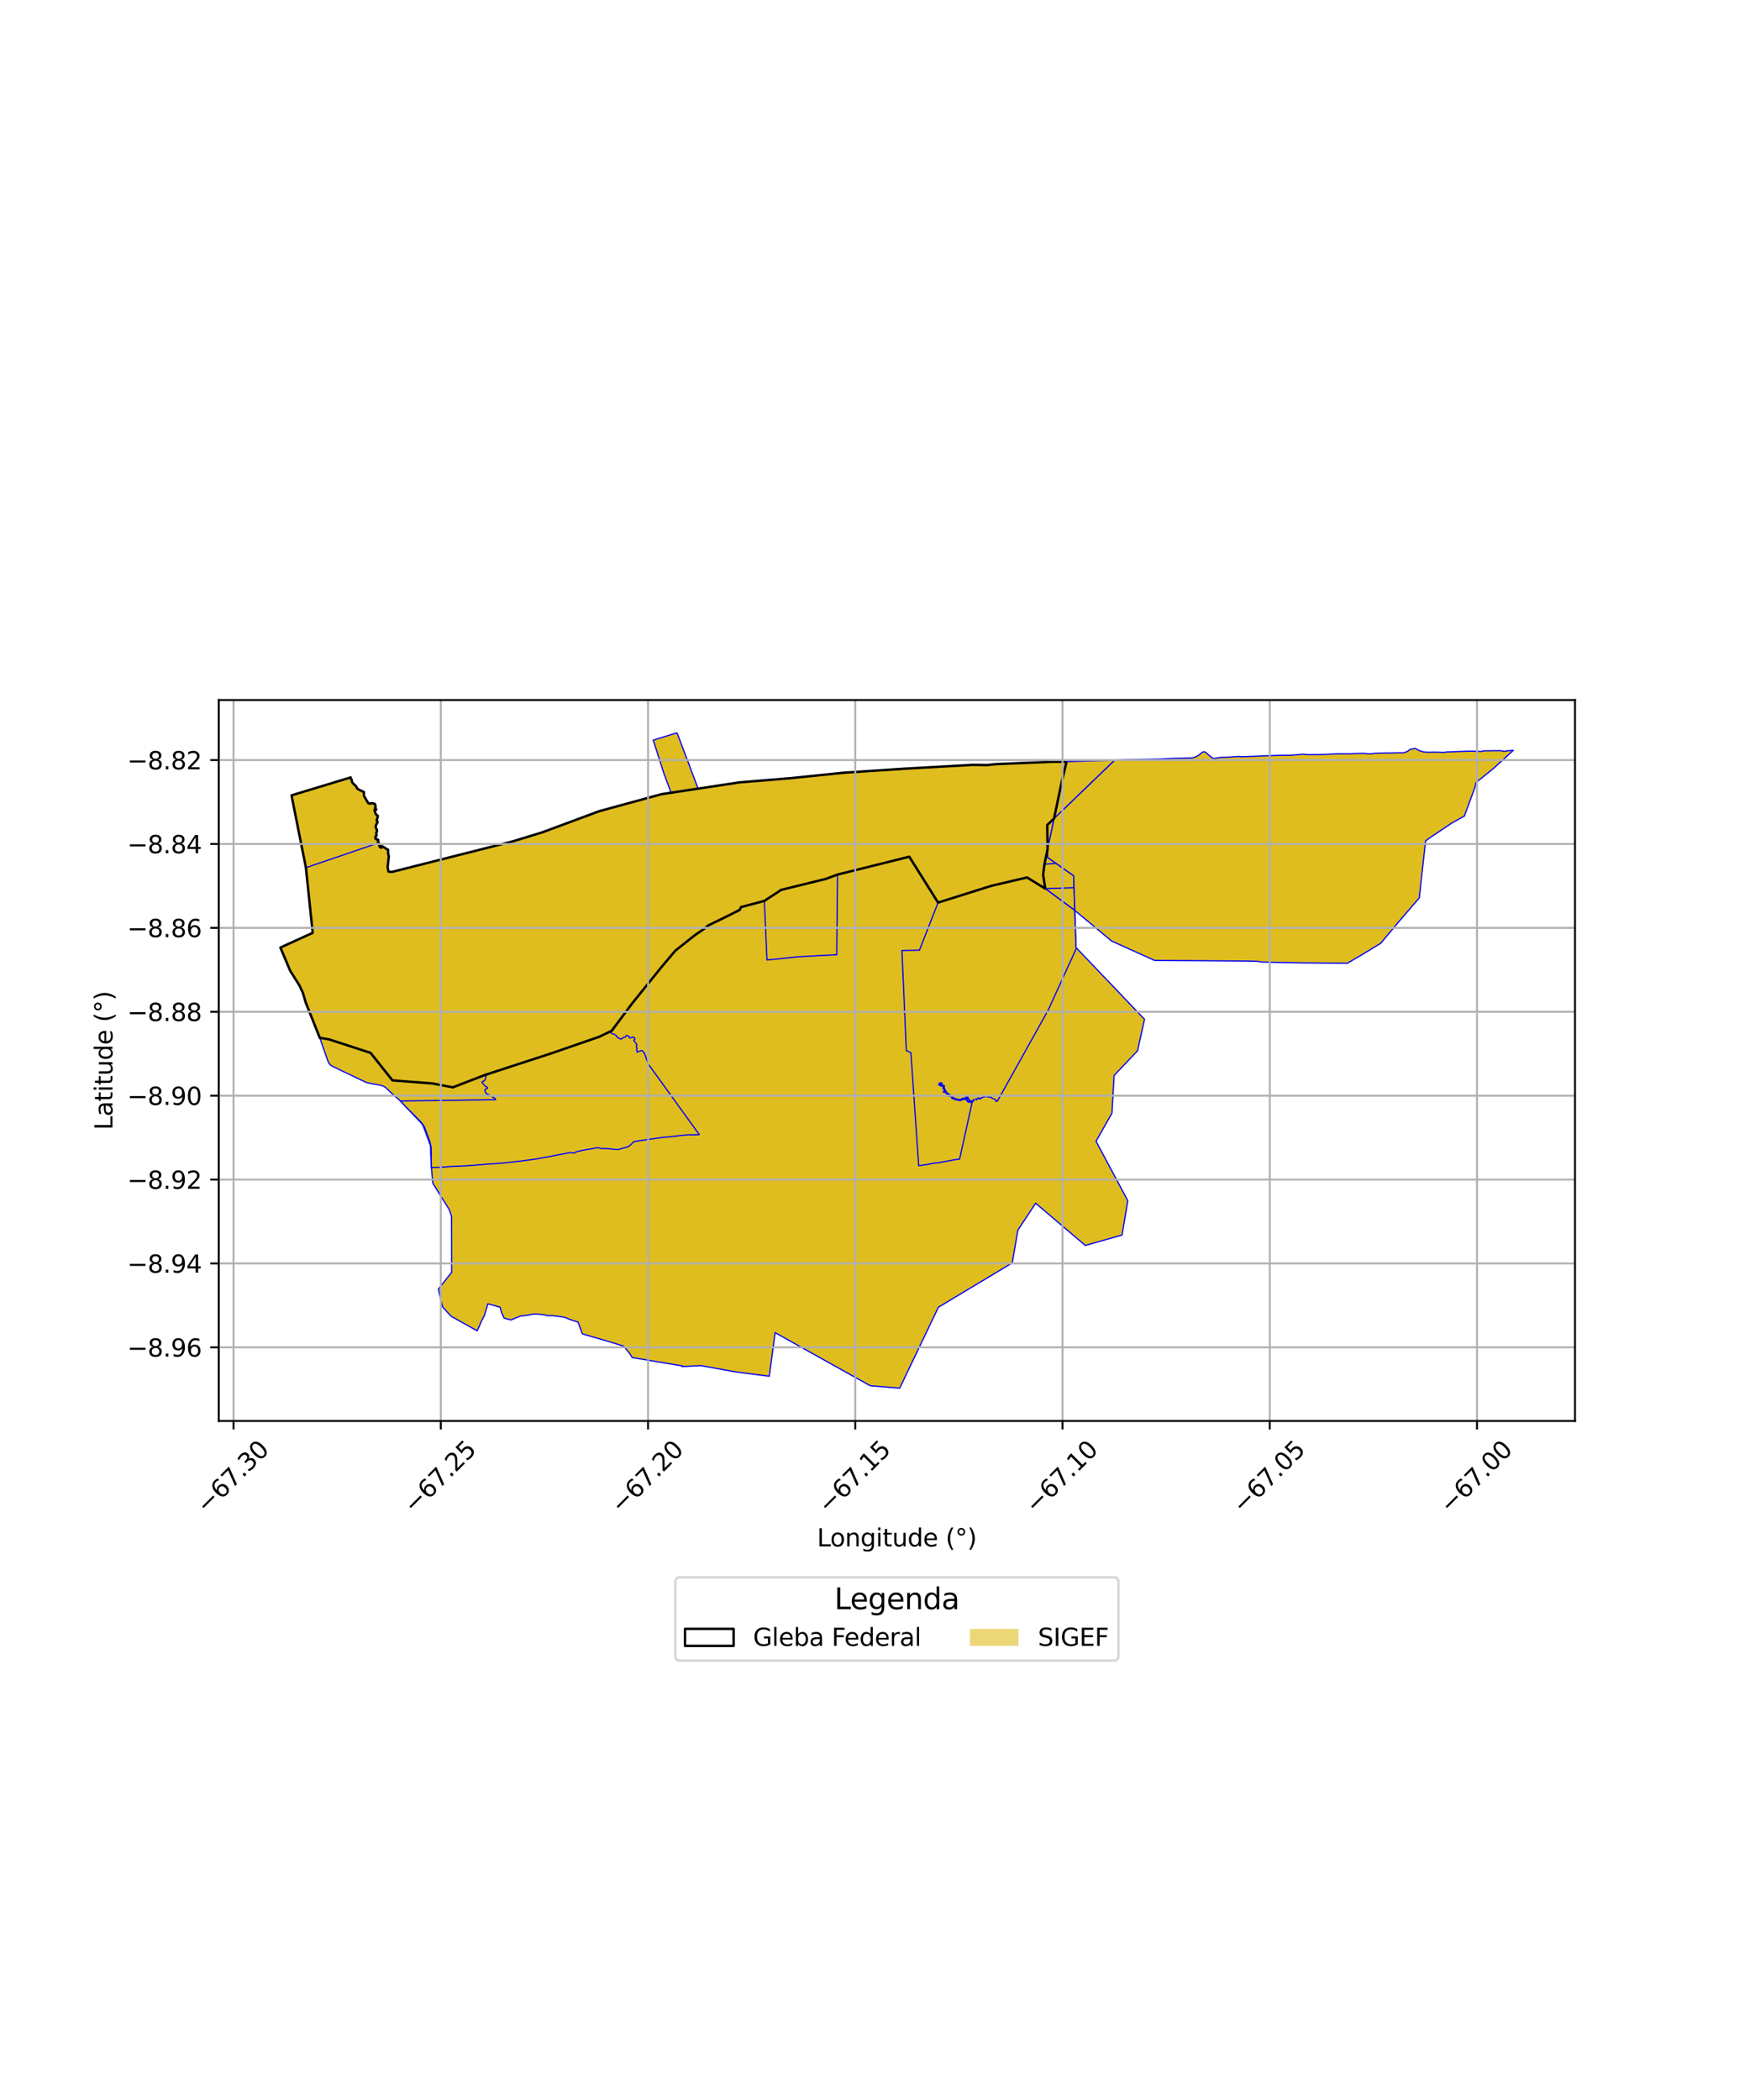 <?xml version="1.0" encoding="utf-8" standalone="no"?>
<!DOCTYPE svg PUBLIC "-//W3C//DTD SVG 1.1//EN"
  "http://www.w3.org/Graphics/SVG/1.1/DTD/svg11.dtd">
<svg xmlns:xlink="http://www.w3.org/1999/xlink" width="720pt" height="864pt" viewBox="0 0 720 864" xmlns="http://www.w3.org/2000/svg" version="1.1">
 <defs>
  <style type="text/css">*{stroke-linejoin: round; stroke-linecap: butt}</style>
 </defs>
 <g id="figure_1">
  <g id="patch_1">
   <path d="M 0 864 
L 720 864 
L 720 0 
L 0 0 
z
" style="fill: #ffffff"/>
  </g>
  <g id="axes_1">
   <g id="patch_2">
    <path d="M 90 584.625 
L 648 584.625 
L 648 288.015 
L 90 288.015 
z
" style="fill: #ffffff"/>
   </g>
   <g id="PatchCollection_1">
    <path d="M 286.011 384.665 
L 286.403 422.152 
L 290.469 435.186 
L 290.464 435.413 
L 290.264 435.454 
L 290.17 435.421 
L 289.926 435.489 
L 289.821 435.512 
L 289.676 435.546 
L 289.907 436.103 
L 289.887 436.127 
L 289.881 436.147 
L 289.738 436.204 
L 289.722 436.338 
L 289.713 436.376 
L 289.654 436.452 
L 289.576 436.546 
L 289.502 436.624 
L 289.465 436.681 
L 289.441 436.714 
L 289.38 436.718 
L 289.355 436.827 
L 289.244 436.792 
L 289.144 436.911 
L 289.129 436.928 
L 289.058 436.985 
L 289.029 437.021 
L 289.018 437.019 
L 288.92 437.029 
L 288.736 437.053 
L 288.725 437.118 
L 288.659 437.127 
L 288.573 437.171 
L 288.511 437.165 
L 288.485 437.167 
L 288.39 437.067 
L 288.385 437.065 
L 288.345 437 
L 288.223 436.99 
L 288.083 437.011 
L 288.06 437.09 
L 288.03 437.091 
L 287.994 437.109 
L 287.993 437.108 
L 287.919 436.991 
L 287.815 436.961 
L 287.766 436.944 
L 287.762 436.94 
L 287.732 436.904 
L 287.701 436.88 
L 287.695 436.814 
L 287.692 436.775 
L 287.757 436.709 
L 287.696 436.514 
L 287.587 436.432 
L 287.52 436.36 
L 287.408 436.341 
L 287.323 436.34 
L 287.231 436.201 
L 287.138 436.135 
L 286.996 436.103 
L 286.932 436.108 
L 286.92 436.104 
L 286.886 436.088 
L 286.777 436.028 
L 286.675 436.049 
L 286.605 436.088 
L 286.482 436.066 
L 286.458 436.131 
L 286.364 436.152 
L 286.395 436.41 
L 286.414 436.435 
L 286.337 436.481 
L 286.321 436.599 
L 286.321 436.638 
L 286.294 436.697 
L 286.292 436.783 
L 286.289 436.83 
L 286.249 436.892 
L 286.245 436.899 
L 286.188 436.911 
L 286.177 436.909 
L 286.16 436.907 
L 286.144 436.864 
L 285.998 436.821 
L 285.919 436.853 
L 285.895 436.854 
L 285.815 436.893 
L 285.733 436.974 
L 285.731 436.979 
L 285.658 436.998 
L 285.583 437.063 
L 285.541 437.101 
L 285.443 437.151 
L 285.418 437.209 
L 285.416 437.21 
L 285.412 437.211 
L 285.384 437.207 
L 285.25 437.265 
L 285.166 437.436 
L 285.243 437.571 
L 285.269 437.614 
L 285.269 437.615 
L 285.27 437.621 
L 285.276 437.647 
L 285.268 437.66 
L 285.177 437.728 
L 285.125 437.783 
L 285.083 437.826 
L 285.023 437.9 
L 284.993 437.927 
L 284.962 437.982 
L 284.952 437.983 
L 284.869 437.976 
L 284.794 437.991 
L 284.732 437.974 
L 284.679 437.958 
L 284.558 437.921 
L 284.521 437.912 
L 284.456 437.879 
L 284.303 437.908 
L 284.274 437.914 
L 284.257 437.907 
L 284.119 437.867 
L 283.944 437.907 
L 283.818 438.077 
L 283.802 438.138 
L 283.798 438.138 
L 283.647 438.092 
L 283.591 438.127 
L 283.519 438.098 
L 283.365 438.078 
L 283.348 438.077 
L 283.344 438.073 
L 283.309 438.058 
L 283.307 438.009 
L 283.276 437.919 
L 283.22 437.835 
L 283.177 437.791 
L 283.069 437.644 
L 282.979 437.622 
L 282.974 437.537 
L 282.996 437.449 
L 282.986 437.416 
L 283.089 437.311 
L 282.887 437.162 
L 282.818 437.101 
L 282.783 437.065 
L 282.668 436.924 
L 282.544 436.913 
L 282.485 436.887 
L 282.361 436.798 
L 282.163 436.794 
L 282.025 436.791 
L 281.992 436.778 
L 281.918 436.715 
L 281.759 436.663 
L 281.654 436.62 
L 281.554 436.605 
L 281.445 436.583 
L 281.331 436.578 
L 281.144 436.663 
L 281.109 436.801 
L 281.11 436.809 
L 281.079 436.81 
L 280.877 436.953 
L 280.842 437.039 
L 280.813 437.05 
L 280.739 437.12 
L 280.687 437.117 
L 280.588 437.084 
L 280.428 436.998 
L 280.41 436.992 
L 280.322 436.919 
L 280.244 436.944 
L 280.195 436.927 
L 280.016 437.005 
L 279.971 437.084 
L 279.831 437.13 
L 279.744 437.113 
L 279.594 437.037 
L 279.52 437.072 
L 279.486 437.038 
L 279.408 436.96 
L 279.395 436.868 
L 279.363 436.764 
L 279.351 436.734 
L 279.411 436.702 
L 279.485 436.558 
L 279.468 436.472 
L 279.48 436.454 
L 279.472 436.312 
L 279.351 436.135 
L 279.175 436.188 
L 279.118 436.212 
L 279.084 436.201 
L 278.97 436.154 
L 278.928 436.145 
L 278.899 436.078 
L 278.869 436.004 
L 278.858 435.934 
L 278.859 435.848 
L 278.866 435.816 
L 278.94 435.689 
L 278.936 435.457 
L 278.888 435.199 
L 278.887 435.161 
L 278.978 435.114 
L 279.027 435.047 
L 279.033 435.047 
L 279.195 435.173 
L 279.432 435.095 
L 279.428 434.877 
L 279.46 434.758 
L 279.396 434.579 
L 279.327 434.51 
L 279.283 434.424 
L 279.079 434.331 
L 278.903 434.338 
L 278.857 434.338 
L 278.837 434.286 
L 278.505 434.256 
L 278.268 434.314 
L 278.202 434.494 
L 278.184 434.622 
L 278.202 434.757 
L 278.264 434.853 
L 278.274 434.912 
L 278.28 435.008 
L 278.343 435.146 
L 278.35 435.197 
L 278.37 435.303 
L 278.395 435.389 
L 278.391 435.392 
L 278.26 435.468 
L 278.185 435.496 
L 278.051 435.507 
L 277.946 435.506 
L 277.879 435.43 
L 277.813 435.337 
L 277.776 435.27 
L 277.798 435.139 
L 277.86 434.994 
L 277.898 434.851 
L 277.932 434.744 
L 277.868 434.56 
L 277.848 434.456 
L 277.766 434.323 
L 277.56 434.251 
L 277.433 434.258 
L 277.383 434.234 
L 277.385 433.717 
L 272.194 397.824 
L 277.843 391.134 
L 286.011 384.665 
" clip-path="url(#pafd735c7ac)" style="fill: #e0bd1f; stroke: #0000ff; stroke-width: 0.5"/>
    <path d="M 272.194 397.824 
L 277.385 433.717 
L 277.383 434.234 
L 277.336 434.227 
L 277.319 434.181 
L 277.268 434.071 
L 277.222 434.004 
L 277.216 433.869 
L 277.163 433.681 
L 277.041 433.437 
L 276.873 433.348 
L 276.738 433.316 
L 276.467 433.357 
L 276.522 433.637 
L 276.49 433.644 
L 276.386 433.759 
L 276.282 433.795 
L 276.242 433.877 
L 276.217 433.898 
L 276.138 433.838 
L 275.946 433.849 
L 275.746 433.852 
L 275.626 433.852 
L 275.517 433.831 
L 275.432 433.844 
L 275.314 433.861 
L 275.194 433.886 
L 275.088 433.972 
L 275.014 434.018 
L 274.923 434.077 
L 274.829 434.276 
L 274.791 434.35 
L 274.706 434.322 
L 274.536 434.404 
L 274.448 434.489 
L 274.42 434.527 
L 274.344 434.556 
L 274.237 434.582 
L 274.068 434.667 
L 273.967 434.747 
L 273.923 434.919 
L 273.929 434.95 
L 273.85 434.863 
L 273.727 434.83 
L 273.69 434.79 
L 273.54 434.735 
L 273.468 434.746 
L 273.423 434.642 
L 273.256 434.674 
L 273.171 434.618 
L 273.13 434.626 
L 273.128 434.624 
L 273.117 434.621 
L 273.103 434.559 
L 273.111 434.453 
L 273.094 434.336 
L 273.106 434.306 
L 273.196 434.222 
L 273.293 434.131 
L 273.491 434.043 
L 273.617 433.911 
L 273.563 433.698 
L 273.49 433.478 
L 273.45 433.353 
L 273.369 433.183 
L 273.157 433.168 
L 273.028 433.236 
L 272.919 433.294 
L 272.883 433.344 
L 272.848 433.367 
L 272.801 433.381 
L 272.786 433.378 
L 272.787 433.339 
L 272.782 433.236 
L 272.821 433.057 
L 272.842 432.911 
L 272.896 432.802 
L 272.935 432.619 
L 272.965 432.496 
L 272.892 432.348 
L 272.885 432.246 
L 272.821 432.073 
L 272.734 431.967 
L 272.659 431.883 
L 272.634 431.76 
L 272.568 431.621 
L 272.564 431.536 
L 272.419 431.258 
L 272.183 431.463 
L 272.059 431.547 
L 272.021 431.617 
L 271.903 431.696 
L 271.883 431.88 
L 271.877 431.897 
L 271.869 431.917 
L 271.768 431.934 
L 271.727 431.95 
L 271.635 431.862 
L 271.42 432.013 
L 271.405 432.212 
L 271.435 432.286 
L 271.426 432.313 
L 271.342 432.375 
L 271.336 432.381 
L 271.206 432.377 
L 271.173 432.417 
L 271.11 432.375 
L 270.976 432.261 
L 270.944 432.212 
L 270.832 432.112 
L 270.729 432.064 
L 270.655 432.019 
L 270.601 431.955 
L 270.589 431.895 
L 270.585 431.814 
L 270.492 431.688 
L 270.365 431.62 
L 270.155 431.735 
L 270.15 431.77 
L 270.134 431.752 
L 270.097 431.668 
L 270.005 431.554 
L 269.971 431.538 
L 269.968 431.53 
L 269.957 431.405 
L 269.957 431.262 
L 269.9 431.147 
L 269.751 431.049 
L 269.62 431.058 
L 269.596 431.061 
L 269.566 431.051 
L 269.507 431.032 
L 269.481 431.023 
L 269.478 431.019 
L 269.47 430.967 
L 269.366 430.876 
L 269.252 430.778 
L 269.116 430.847 
L 269.067 430.885 
L 268.995 430.916 
L 268.938 431.076 
L 268.945 431.164 
L 268.948 431.207 
L 268.948 431.222 
L 268.938 431.227 
L 268.818 431.393 
L 268.736 431.519 
L 268.695 431.595 
L 268.681 431.67 
L 268.664 431.695 
L 268.627 431.724 
L 268.555 431.799 
L 268.521 431.858 
L 268.408 431.975 
L 268.49 432.109 
L 268.475 432.187 
L 268.561 432.31 
L 268.596 432.352 
L 268.615 432.418 
L 268.709 432.507 
L 268.759 432.54 
L 268.765 432.552 
L 268.789 432.593 
L 268.78 432.593 
L 268.662 432.62 
L 268.596 432.702 
L 268.467 432.778 
L 268.546 433.026 
L 268.59 433.048 
L 268.573 433.052 
L 268.531 433.052 
L 268.465 433.017 
L 268.327 432.954 
L 268.186 432.945 
L 267.995 432.966 
L 267.747 432.997 
L 267.671 433.044 
L 267.665 433.044 
L 267.572 432.971 
L 267.447 433.074 
L 267.361 433.009 
L 267.143 433.202 
L 267.155 433.349 
L 267.152 433.368 
L 267.139 433.399 
L 267.081 433.442 
L 267.027 433.521 
L 267.025 433.522 
L 266.982 433.512 
L 266.851 433.353 
L 266.708 433.262 
L 266.675 433.125 
L 266.64 433.039 
L 266.649 432.928 
L 266.682 432.841 
L 266.721 432.682 
L 266.768 432.514 
L 266.832 432.404 
L 266.994 432.234 
L 266.76 431.986 
L 266.55 431.956 
L 266.428 431.885 
L 266.234 431.913 
L 266.099 431.941 
L 265.909 432.059 
L 265.785 432.201 
L 265.688 432.295 
L 265.641 432.429 
L 265.487 432.54 
L 265.438 432.683 
L 265.405 432.845 
L 265.408 432.964 
L 265.396 433.051 
L 265.391 433.065 
L 265.263 433.056 
L 265.163 433.055 
L 265.137 433.001 
L 265.095 432.988 
L 265.052 432.961 
L 265.014 432.947 
L 264.933 432.746 
L 264.832 432.409 
L 264.403 432.015 
L 263.983 431.873 
L 263.653 431.988 
L 263.233 432.137 
L 262.831 432.278 
L 262.416 432.424 
L 262.339 432.452 
L 262.295 432.212 
L 262.233 431.876 
L 262.319 431.684 
L 262.397 431.511 
L 262.518 431.239 
L 262.307 431.078 
L 262.265 430.994 
L 262.207 430.878 
L 262.254 430.768 
L 262.173 430.554 
L 262.154 430.503 
L 262.192 430.401 
L 262.26 430.216 
L 262.342 429.992 
L 262.301 429.757 
L 262.253 429.578 
L 262.062 429.305 
L 261.952 429.146 
L 261.734 428.832 
L 261.419 428.381 
L 261.183 428.04 
L 261.462 427.765 
L 261.585 427.195 
L 261.179 426.732 
L 260.798 426.404 
L 260.582 426.217 
L 260.098 426.526 
L 259.313 426.674 
L 259.198 426.695 
L 258.849 426.194 
L 258.595 425.831 
L 257.998 425.76 
L 257.539 425.706 
L 257.236 426.153 
L 257.074 426.391 
L 256.416 426.468 
L 255.939 426.844 
L 255.7 427.033 
L 255.497 427.193 
L 254.838 426.905 
L 254.31 426.674 
L 253.797 425.9 
L 253.351 425.583 
L 253.022 425.35 
L 252.721 425.135 
L 252.259 425.124 
L 252.105 425.12 
L 251.698 424.79 
L 251.701 424.324 
L 251.61 424.183 
L 260.174 412.717 
L 272.194 397.824 
" clip-path="url(#pafd735c7ac)" style="fill: #e0bd1f; stroke: #0000ff; stroke-width: 0.5"/>
    <path d="M 304.398 374.322 
L 309.113 432.429 
L 309.166 433.151 
L 309.096 433.165 
L 309.085 433.163 
L 308.977 433.052 
L 308.83 433.031 
L 308.731 433.061 
L 308.504 433.049 
L 308.47 433.186 
L 308.453 433.176 
L 308.45 433.146 
L 308.378 432.879 
L 308.258 432.847 
L 308.058 432.762 
L 307.88 432.943 
L 307.87 432.987 
L 307.812 432.961 
L 307.598 432.93 
L 307.484 433.02 
L 307.402 433.042 
L 307.346 433.069 
L 307.25 432.986 
L 307.175 433.116 
L 307.123 433.112 
L 307.045 433.31 
L 307.028 433.417 
L 307.015 433.491 
L 306.997 433.542 
L 306.983 433.553 
L 306.853 433.627 
L 306.816 433.669 
L 306.802 433.668 
L 306.709 433.644 
L 306.619 433.595 
L 306.506 433.535 
L 306.388 433.553 
L 306.362 433.543 
L 306.268 433.392 
L 306.068 433.262 
L 306.025 433.129 
L 305.872 433.044 
L 305.714 433.052 
L 305.615 433.084 
L 305.49 433.144 
L 305.263 433.285 
L 305.239 433.44 
L 305.224 433.516 
L 305.211 433.6 
L 305.185 433.655 
L 305.145 433.887 
L 305.347 434.029 
L 305.531 434.04 
L 305.551 434.044 
L 305.551 434.082 
L 305.548 434.2 
L 305.537 434.187 
L 305.314 434.272 
L 305.296 434.333 
L 305.23 434.351 
L 305.201 434.394 
L 305.145 434.371 
L 305.036 434.333 
L 304.928 434.305 
L 304.849 434.272 
L 304.785 434.23 
L 304.719 434.154 
L 304.618 434.086 
L 304.494 433.963 
L 304.342 433.962 
L 304.24 433.746 
L 304.149 433.698 
L 304.052 433.64 
L 303.91 433.651 
L 303.789 433.638 
L 303.689 433.617 
L 303.582 433.604 
L 303.464 433.617 
L 303.455 433.505 
L 301.433 421.761 
L 299.674 376.712 
L 304.398 374.322 
" clip-path="url(#pafd735c7ac)" style="fill: #e0bd1f; stroke: #0000ff; stroke-width: 0.5"/>
    <path d="M 314.465 370.665 
L 315.563 394.972 
L 318.956 430.884 
L 318.951 431.024 
L 318.757 430.895 
L 318.665 430.878 
L 318.531 430.748 
L 318.314 430.864 
L 318.127 430.991 
L 318.128 431.248 
L 318.117 431.373 
L 318.107 431.501 
L 318.088 431.607 
L 318.059 431.698 
L 317.959 431.881 
L 317.906 431.886 
L 317.766 431.833 
L 317.626 431.812 
L 317.64 431.694 
L 317.655 431.429 
L 317.35 431.098 
L 317.232 431.081 
L 317.125 430.986 
L 316.781 431.095 
L 316.688 431.247 
L 316.589 431.408 
L 316.515 431.546 
L 316.456 431.601 
L 316.42 431.616 
L 316.355 431.613 
L 316.246 431.599 
L 316.116 431.681 
L 316.092 431.742 
L 316.053 431.818 
L 316.084 432.02 
L 316.134 432.097 
L 316.132 432.1 
L 316.101 432.165 
L 316.078 432.2 
L 316.039 432.227 
L 315.984 432.295 
L 315.885 432.351 
L 315.868 432.345 
L 315.732 432.408 
L 315.675 432.405 
L 315.573 432.401 
L 315.506 432.415 
L 315.408 432.38 
L 315.312 432.316 
L 315.259 432.117 
L 315.163 432.032 
L 315.128 431.96 
L 315.045 431.869 
L 314.909 431.747 
L 314.804 431.713 
L 314.691 431.662 
L 314.585 431.668 
L 314.523 431.688 
L 314.48 431.653 
L 314.422 431.611 
L 314.342 431.524 
L 314.205 431.51 
L 314.078 431.553 
L 313.973 431.626 
L 313.961 431.825 
L 313.971 431.88 
L 313.968 431.922 
L 313.922 432.024 
L 313.921 432.034 
L 313.86 432.062 
L 313.754 432.161 
L 313.721 432.368 
L 313.709 432.42 
L 313.721 432.518 
L 313.72 432.545 
L 313.672 432.615 
L 313.627 432.702 
L 313.617 432.743 
L 313.565 432.757 
L 313.46 432.827 
L 313.433 432.874 
L 313.315 432.822 
L 313.188 432.806 
L 313.053 432.806 
L 313.051 432.806 
L 313.048 432.803 
L 313.004 432.724 
L 312.895 432.621 
L 312.713 432.615 
L 312.56 432.6 
L 312.489 432.731 
L 312.445 432.807 
L 312.462 432.921 
L 312.529 433.035 
L 312.577 433.122 
L 312.69 433.197 
L 312.653 433.251 
L 312.641 433.285 
L 312.572 433.328 
L 312.574 433.391 
L 312.536 433.398 
L 312.453 433.445 
L 312.427 433.457 
L 312.36 433.442 
L 312.237 433.459 
L 312.115 433.46 
L 311.987 433.452 
L 311.831 433.426 
L 311.759 433.372 
L 311.706 433.287 
L 311.696 433.209 
L 311.717 433.135 
L 311.733 433.032 
L 311.836 432.856 
L 311.851 432.505 
L 311.765 432.207 
L 311.662 431.985 
L 311.05 432.031 
L 310.711 432.253 
L 310.582 432.411 
L 310.435 432.476 
L 310.358 432.64 
L 310.268 432.733 
L 310.247 432.915 
L 310.223 433.052 
L 310.212 433.146 
L 310.173 433.226 
L 310.157 433.292 
L 310.143 433.322 
L 310.068 433.229 
L 309.9 433.147 
L 309.808 433.129 
L 309.779 433.121 
L 309.73 433.011 
L 309.588 433.001 
L 309.299 432.999 
L 309.198 433.122 
L 309.166 433.151 
L 309.113 432.429 
L 304.398 374.322 
L 304.844 373.207 
L 314.465 370.665 
" clip-path="url(#pafd735c7ac)" style="fill: #e0bd1f; stroke: #0000ff; stroke-width: 0.5"/>
    <path d="M 272.111 326.759 
L 275.864 338.208 
L 291.315 380.798 
L 265.329 367.935 
L 246.154 333.893 
L 272.111 326.759 
" clip-path="url(#pafd735c7ac)" style="fill: #e0bd1f; stroke: #0000ff; stroke-width: 0.5"/>
    <path d="M 278.565 301.497 
L 287.231 324.493 
L 276.113 326.155 
L 273.163 318.279 
L 268.757 304.497 
L 278.565 301.497 
" clip-path="url(#pafd735c7ac)" style="fill: #e0bd1f; stroke: #0000ff; stroke-width: 0.5"/>
    <path d="M 287.231 324.493 
L 291.022 335.453 
L 275.864 338.208 
L 272.111 326.759 
L 287.231 324.493 
" clip-path="url(#pafd735c7ac)" style="fill: #e0bd1f; stroke: #0000ff; stroke-width: 0.5"/>
    <path d="M 325.35 320.16 
L 339.79 361.602 
L 321.401 366.123 
L 314.465 370.665 
L 304.844 373.207 
L 304.398 374.322 
L 299.674 376.712 
L 291.315 380.798 
L 275.864 338.208 
L 291.022 335.453 
L 287.231 324.493 
L 304.143 321.905 
L 325.35 320.16 
" clip-path="url(#pafd735c7ac)" style="fill: #e0bd1f; stroke: #0000ff; stroke-width: 0.5"/>
    <path d="M 372.605 316.23 
L 380.725 350.066 
L 374.105 352.481 
L 358.611 356.299 
L 344.587 359.831 
L 339.79 361.602 
L 325.35 320.16 
L 346.925 317.938 
L 372.605 316.23 
" clip-path="url(#pafd735c7ac)" style="fill: #e0bd1f; stroke: #0000ff; stroke-width: 0.5"/>
    <path d="M 374.105 352.481 
L 385.955 371.359 
L 378.282 390.932 
L 371.087 391.051 
L 344.25 392.879 
L 344.587 359.831 
L 358.611 356.299 
L 374.105 352.481 
" clip-path="url(#pafd735c7ac)" style="fill: #e0bd1f; stroke: #0000ff; stroke-width: 0.5"/>
    <path d="M 400.836 316.031 
L 413.055 343.891 
L 380.725 350.066 
L 372.854 317.263 
L 400.836 316.031 
" clip-path="url(#pafd735c7ac)" style="fill: #e0bd1f; stroke: #0000ff; stroke-width: 0.5"/>
    <path d="M 438.833 313.344 
L 436.942 321.14 
L 435.295 328.833 
L 434.089 334.685 
L 413.055 343.891 
L 400.248 314.685 
L 404.687 314.811 
L 406.013 314.77 
L 406.903 314.672 
L 407.673 314.593 
L 408.708 314.54 
L 409.352 314.462 
L 410.08 314.363 
L 411.108 314.327 
L 412.792 314.376 
L 414.425 314.27 
L 416.556 314.163 
L 418.199 314.097 
L 419.572 314.028 
L 423.048 313.839 
L 425.823 313.723 
L 427.226 313.693 
L 429.165 313.58 
L 430.966 313.477 
L 432.347 313.45 
L 433.643 313.452 
L 434.998 313.447 
L 436.809 313.423 
L 437.872 313.404 
L 438.833 313.344 
" clip-path="url(#pafd735c7ac)" style="fill: #e0bd1f; stroke: #0000ff; stroke-width: 0.5"/>
    <path d="M 434.089 334.685 
L 433.672 336.739 
L 430.864 339.442 
L 431.004 349.378 
L 430.655 351.038 
L 429.714 355.563 
L 429.175 359.903 
L 430.052 365.615 
L 422.547 361.012 
L 413.055 343.891 
L 434.089 334.685 
" clip-path="url(#pafd735c7ac)" style="fill: #e0bd1f; stroke: #0000ff; stroke-width: 0.5"/>
    <path d="M 434.476 355.206 
L 440.648 359.539 
L 429.175 359.903 
L 429.714 355.563 
L 434.476 355.206 
" clip-path="url(#pafd735c7ac)" style="fill: #e0bd1f; stroke: #0000ff; stroke-width: 0.5"/>
    <path d="M 440.648 359.539 
L 441.737 360.303 
L 441.897 365.224 
L 430.052 365.615 
L 429.175 359.903 
L 440.648 359.539 
" clip-path="url(#pafd735c7ac)" style="fill: #e0bd1f; stroke: #0000ff; stroke-width: 0.5"/>
    <path d="M 431.004 349.378 
L 431.052 352.801 
L 441.737 360.303 
L 442.202 374.611 
L 442.128 374.55 
L 430.052 365.615 
L 429.175 359.903 
L 429.714 355.563 
L 430.655 351.038 
L 431.004 349.378 
" clip-path="url(#pafd735c7ac)" style="fill: #e0bd1f; stroke: #0000ff; stroke-width: 0.5"/>
    <path d="M 431.027 350.992 
L 431.052 352.801 
L 434.476 355.206 
L 429.714 355.563 
L 430.655 351.038 
L 431.027 350.992 
" clip-path="url(#pafd735c7ac)" style="fill: #e0bd1f; stroke: #0000ff; stroke-width: 0.5"/>
    <path d="M 441.897 365.224 
L 442.202 374.611 
L 442.128 374.55 
L 430.052 365.615 
L 441.897 365.224 
" clip-path="url(#pafd735c7ac)" style="fill: #e0bd1f; stroke: #0000ff; stroke-width: 0.5"/>
    <path d="M 433.672 336.739 
L 432.78 341.128 
L 431.811 345.55 
L 431.004 349.378 
L 430.864 339.442 
L 433.672 336.739 
" clip-path="url(#pafd735c7ac)" style="fill: #e0bd1f; stroke: #0000ff; stroke-width: 0.5"/>
    <path d="M 433.672 336.739 
L 432.78 341.128 
L 431.811 345.55 
L 431.004 349.378 
L 430.864 339.442 
L 433.672 336.739 
" clip-path="url(#pafd735c7ac)" style="fill: #e0bd1f; stroke: #0000ff; stroke-width: 0.5"/>
    <path d="M 438.833 313.344 
L 436.942 321.14 
L 435.295 328.833 
L 434.089 334.685 
L 433.672 336.739 
L 430.864 339.442 
L 431.004 349.378 
L 430.655 351.038 
L 429.714 355.563 
L 429.175 359.903 
L 430.052 365.615 
L 422.547 361.012 
L 407.87 364.455 
L 385.955 371.359 
L 374.105 352.481 
L 358.611 356.299 
L 344.587 359.831 
L 339.79 361.602 
L 321.401 366.123 
L 314.465 370.665 
L 304.844 373.207 
L 304.398 374.322 
L 299.674 376.712 
L 291.315 380.798 
L 289.754 382.12 
L 286.011 384.665 
L 277.843 391.134 
L 272.194 397.824 
L 260.174 412.717 
L 251.61 424.183 
L 251.215 424.305 
L 246.562 426.554 
L 227.02 433.314 
L 199.543 442.267 
L 186.293 447.367 
L 177.872 445.754 
L 161.458 444.499 
L 152.473 433.194 
L 135.365 427.623 
L 131.57 426.992 
L 131.146 425.929 
L 125.768 412.441 
L 124.614 408.479 
L 123.697 406.532 
L 123.131 405.331 
L 119.395 399.417 
L 116.356 392.059 
L 115.364 389.849 
L 128.655 383.803 
L 125.862 356.996 
L 119.938 327.234 
L 143.077 320.2 
L 144.289 319.858 
L 144.202 320.179 
L 144.434 320.456 
L 144.7 320.767 
L 144.69 321.173 
L 144.855 321.696 
L 145.198 322.257 
L 145.545 322.553 
L 145.943 322.92 
L 146.519 323.525 
L 146.693 323.909 
L 146.719 324.138 
L 146.919 324.384 
L 147.293 324.686 
L 147.821 324.979 
L 148.377 325.221 
L 149.411 325.551 
L 149.704 325.84 
L 149.688 326.6 
L 149.721 327.413 
L 150.58 328.811 
L 151.213 329.859 
L 151.496 330.412 
L 152.144 330.678 
L 152.594 330.536 
L 152.943 330.411 
L 153.459 330.512 
L 154.188 330.742 
L 154.338 331.025 
L 154.569 332.075 
L 154.273 332.419 
L 154.322 332.743 
L 154.683 332.855 
L 154.856 333.024 
L 154.562 333.156 
L 154.273 333.154 
L 154.104 333.276 
L 154.094 333.535 
L 154.234 333.745 
L 154.58 334.932 
L 155.462 335.71 
L 155.24 336.651 
L 155.022 337.225 
L 154.978 337.639 
L 155.257 337.916 
L 155.261 338.482 
L 154.686 339.453 
L 154.535 340.313 
L 154.818 340.84 
L 155.057 341.284 
L 155.15 341.673 
L 154.99 342.341 
L 154.763 342.777 
L 154.94 343.678 
L 154.786 343.99 
L 154.513 344.12 
L 154.418 344.387 
L 154.553 344.738 
L 154.518 345.083 
L 154.748 345.244 
L 155.066 345.406 
L 155.407 345.395 
L 155.609 345.573 
L 155.584 345.88 
L 155.645 346.151 
L 155.641 346.287 
L 155.576 346.339 
L 155.561 346.413 
L 155.615 346.452 
L 155.788 346.522 
L 155.728 346.796 
L 155.467 346.899 
L 155.262 347.004 
L 155.207 347.028 
L 155.234 347.083 
L 155.355 347.091 
L 155.814 347.09 
L 155.97 347.206 
L 156.07 347.422 
L 156.118 347.698 
L 156.166 347.924 
L 156.096 348.183 
L 156.167 348.418 
L 156.287 348.457 
L 156.482 348.524 
L 156.661 348.728 
L 156.81 348.817 
L 156.892 348.756 
L 156.91 348.613 
L 156.87 348.381 
L 156.896 348.124 
L 157.01 348.112 
L 157.134 348.131 
L 157.304 348.196 
L 157.882 348.532 
L 158.5 348.963 
L 159.002 349.267 
L 159.67 349.605 
L 159.71 351.288 
L 159.965 352.312 
L 159.477 356.82 
L 159.849 358.598 
L 161.208 358.751 
L 211.091 346.131 
L 223.113 342.449 
L 246.486 333.769 
L 272.111 326.759 
L 287.231 324.493 
L 304.143 321.905 
L 325.35 320.16 
L 346.925 317.938 
L 372.605 316.23 
L 400.248 314.685 
L 404.687 314.811 
L 406.013 314.77 
L 406.903 314.672 
L 407.673 314.593 
L 408.708 314.54 
L 409.352 314.462 
L 410.08 314.363 
L 411.108 314.327 
L 412.792 314.376 
L 414.425 314.27 
L 416.556 314.163 
L 418.199 314.097 
L 419.572 314.028 
L 423.048 313.839 
L 425.823 313.723 
L 427.226 313.693 
L 429.165 313.58 
L 430.966 313.477 
L 432.347 313.45 
L 433.643 313.452 
L 434.998 313.447 
L 436.809 313.423 
L 437.872 313.404 
L 438.833 313.344 
" clip-path="url(#pafd735c7ac)" style="fill: #e0bd1f; stroke: #0000ff; stroke-width: 0.5"/>
    <path d="M 144.289 319.858 
L 144.202 320.179 
L 144.434 320.456 
L 144.7 320.767 
L 144.69 321.173 
L 144.855 321.696 
L 145.198 322.257 
L 145.545 322.553 
L 145.943 322.92 
L 146.519 323.525 
L 146.693 323.909 
L 146.719 324.138 
L 146.919 324.384 
L 147.293 324.686 
L 147.821 324.979 
L 148.377 325.221 
L 149.411 325.551 
L 149.704 325.84 
L 149.688 326.6 
L 149.721 327.413 
L 150.58 328.811 
L 151.213 329.859 
L 151.496 330.412 
L 152.144 330.678 
L 152.594 330.536 
L 152.943 330.411 
L 153.459 330.512 
L 154.188 330.742 
L 154.338 331.025 
L 154.569 332.075 
L 154.273 332.419 
L 154.322 332.743 
L 154.683 332.855 
L 154.856 333.024 
L 154.562 333.156 
L 154.273 333.154 
L 154.104 333.276 
L 154.094 333.535 
L 154.234 333.745 
L 154.58 334.932 
L 155.462 335.71 
L 155.24 336.651 
L 155.022 337.225 
L 154.978 337.639 
L 155.257 337.916 
L 155.261 338.482 
L 154.686 339.453 
L 154.535 340.313 
L 154.818 340.84 
L 155.057 341.284 
L 155.15 341.673 
L 154.99 342.341 
L 154.763 342.777 
L 154.94 343.678 
L 154.786 343.99 
L 154.513 344.12 
L 154.418 344.387 
L 154.553 344.738 
L 154.518 345.083 
L 154.748 345.244 
L 155.066 345.406 
L 155.407 345.395 
L 155.609 345.573 
L 155.584 345.88 
L 155.645 346.151 
L 155.641 346.287 
L 155.576 346.339 
L 155.561 346.413 
L 155.615 346.452 
L 155.788 346.522 
L 155.728 346.796 
L 125.862 356.996 
L 119.938 327.234 
L 143.077 320.2 
L 144.289 319.858 
" clip-path="url(#pafd735c7ac)" style="fill: #e0bd1f; stroke: #0000ff; stroke-width: 0.5"/>
    <path d="M 374.105 352.481 
L 385.955 371.359 
L 407.87 364.455 
L 422.547 361.012 
L 430.052 365.615 
L 442.128 374.55 
L 442.202 374.611 
L 442.378 380.039 
L 442.697 389.836 
L 470.886 419.359 
L 468.016 432.333 
L 458.379 442.464 
L 457.483 458.008 
L 450.936 469.554 
L 463.999 493.993 
L 461.64 508.134 
L 446.528 512.412 
L 426.095 495.036 
L 418.778 506.121 
L 416.468 519.591 
L 386.081 537.842 
L 370.157 571.143 
L 358.021 570.126 
L 318.91 548.298 
L 316.502 566.22 
L 303.104 564.523 
L 288.33 561.851 
L 280.619 562.248 
L 280.817 561.999 
L 260.138 558.54 
L 258.897 556.636 
L 256.54 553.826 
L 249.989 551.814 
L 239.631 548.814 
L 237.812 543.93 
L 235.648 543.285 
L 234.15 542.723 
L 232.272 541.949 
L 229.78 541.609 
L 227.231 541.277 
L 225.097 541.294 
L 223.846 540.933 
L 222.347 540.77 
L 219.791 540.611 
L 216.583 541.202 
L 214.114 541.43 
L 210.196 543.078 
L 207.431 542.317 
L 206.326 539.967 
L 205.759 537.824 
L 200.728 536.413 
L 199.295 541.198 
L 198.171 543.383 
L 197.205 545.59 
L 196.294 547.531 
L 185.511 541.476 
L 182.103 537.717 
L 180.355 530.395 
L 185.841 523.44 
L 185.792 500.529 
L 184.857 497.69 
L 178.068 486.799 
L 177.535 480.843 
L 177.507 480.318 
L 177.197 474.845 
L 177.157 472.063 
L 177.004 471.08 
L 174.183 463.381 
L 173.527 462.294 
L 164.745 452.977 
L 160.672 449.388 
L 158.721 447.512 
L 157.841 446.921 
L 156.29 446.42 
L 153.205 445.908 
L 150.777 445.388 
L 140.983 440.74 
L 136.371 438.482 
L 135.781 438.007 
L 135.278 437.379 
L 134.828 436.34 
L 131.57 426.992 
L 135.365 427.623 
L 152.473 433.194 
L 161.458 444.499 
L 177.872 445.754 
L 186.293 447.367 
L 199.543 442.267 
L 227.02 433.314 
L 246.562 426.554 
L 251.215 424.305 
L 251.61 424.183 
L 260.174 412.717 
L 272.194 397.824 
L 277.843 391.134 
L 286.011 384.665 
L 289.754 382.12 
L 291.315 380.798 
L 299.674 376.712 
L 304.398 374.322 
L 304.844 373.207 
L 314.465 370.665 
L 321.401 366.123 
L 339.79 361.602 
L 344.587 359.831 
L 358.611 356.299 
L 374.105 352.481 
" clip-path="url(#pafd735c7ac)" style="fill: #e0bd1f; stroke: #0000ff; stroke-width: 0.5"/>
    <path d="M 251.215 424.305 
L 251.391 424.413 
L 251.387 424.938 
L 251.992 425.43 
L 252.252 425.436 
L 252.619 425.445 
L 252.844 425.604 
L 253.172 425.838 
L 253.571 426.121 
L 254.103 426.923 
L 254.714 427.191 
L 255.543 427.553 
L 255.891 427.278 
L 256.13 427.09 
L 256.538 426.768 
L 257.25 426.685 
L 257.492 426.329 
L 257.69 426.038 
L 257.962 426.07 
L 258.421 426.125 
L 258.595 426.374 
L 259.059 427.039 
L 259.37 426.981 
L 260.213 426.822 
L 260.554 426.604 
L 260.597 426.641 
L 260.96 426.955 
L 261.249 427.283 
L 261.179 427.607 
L 260.778 428.003 
L 261.165 428.56 
L 261.479 429.011 
L 261.698 429.325 
L 261.808 429.484 
L 261.968 429.713 
L 261.998 429.825 
L 262.022 429.963 
L 261.969 430.108 
L 261.901 430.293 
L 261.823 430.505 
L 261.883 430.664 
L 261.919 430.76 
L 261.864 430.887 
L 261.988 431.135 
L 262.063 431.283 
L 262.134 431.337 
L 262.114 431.383 
L 262.037 431.556 
L 261.911 431.837 
L 261.99 432.269 
L 262.1 432.866 
L 262.518 432.719 
L 262.933 432.573 
L 263.336 432.431 
L 263.756 432.283 
L 263.985 432.203 
L 264.242 432.289 
L 264.56 432.582 
L 264.635 432.831 
L 264.856 433.079 
L 264.971 433.124 
L 265.053 433.089 
L 266.682 437.716 
L 287.714 466.823 
L 285.417 466.921 
L 282.923 466.911 
L 279.206 467.266 
L 277.814 467.474 
L 275.47 467.703 
L 273.68 467.876 
L 272.564 467.969 
L 271.948 468.075 
L 269.838 468.32 
L 269.262 468.428 
L 268.016 468.641 
L 266.185 468.866 
L 265.549 468.975 
L 264.017 469.186 
L 263.008 469.359 
L 262.1 469.483 
L 261.217 469.612 
L 260.743 469.781 
L 260.399 470.074 
L 260.009 470.517 
L 259.487 470.987 
L 258.799 471.552 
L 258.048 471.914 
L 257.449 472.087 
L 256.555 472.33 
L 256.043 472.453 
L 255.405 472.651 
L 254.788 472.871 
L 254.361 472.976 
L 254.025 472.954 
L 252.887 472.867 
L 251.291 472.722 
L 249.963 472.599 
L 248.659 472.502 
L 248.035 472.522 
L 247.531 472.555 
L 247.196 472.516 
L 246.576 472.307 
L 246.235 472.229 
L 246.015 472.218 
L 245.649 472.206 
L 245.25 472.278 
L 244.875 472.345 
L 244.165 472.494 
L 243.404 472.635 
L 242.7 472.78 
L 241.896 472.881 
L 241.209 472.993 
L 240.604 473.106 
L 239.793 473.273 
L 239.123 473.419 
L 238.298 473.586 
L 238.017 473.648 
L 237.436 473.809 
L 237.151 473.925 
L 236.812 474.071 
L 236.601 474.098 
L 236.557 474.218 
L 236.412 474.304 
L 236.358 474.334 
L 236.338 474.346 
L 236.201 474.401 
L 236.102 474.415 
L 235.978 474.4 
L 235.712 474.336 
L 235.406 474.28 
L 235.056 474.225 
L 234.683 474.204 
L 234.319 474.236 
L 233.889 474.323 
L 233.32 474.442 
L 232.992 474.532 
L 232.624 474.595 
L 232.161 474.665 
L 231.478 474.798 
L 230.355 475.006 
L 229.57 475.152 
L 228.777 475.309 
L 228.079 475.452 
L 227.705 475.506 
L 227.438 475.57 
L 226.766 475.73 
L 225.474 475.944 
L 225.001 476.029 
L 223.438 476.329 
L 223.08 476.394 
L 222.824 476.413 
L 222.486 476.471 
L 221.799 476.619 
L 220.895 476.79 
L 219.898 476.942 
L 219.305 477.01 
L 218.856 477.082 
L 218.333 477.165 
L 217.716 477.227 
L 217.026 477.323 
L 215.737 477.486 
L 214.923 477.612 
L 214.305 477.722 
L 213.624 477.805 
L 212.791 477.875 
L 211.673 477.983 
L 210.228 478.158 
L 209.187 478.268 
L 207.859 478.438 
L 206.685 478.528 
L 205.362 478.592 
L 203.934 478.736 
L 202.469 478.83 
L 200.675 478.955 
L 199.297 479.052 
L 198.286 479.151 
L 197.849 479.192 
L 197.305 479.206 
L 196.539 479.273 
L 195.145 479.408 
L 194.304 479.472 
L 193.346 479.554 
L 192.364 479.613 
L 191.508 479.676 
L 190.382 479.705 
L 189.565 479.753 
L 188.614 479.788 
L 187.537 479.86 
L 187.148 479.861 
L 186.236 479.892 
L 185.251 479.944 
L 184.461 480.005 
L 183.798 480.067 
L 183.16 480.12 
L 182.437 480.159 
L 181.578 480.221 
L 180.834 480.225 
L 180.544 480.25 
L 180.182 480.297 
L 179.612 480.322 
L 179.146 480.309 
L 178.702 480.304 
L 178.366 480.318 
L 177.813 480.345 
L 177.509 480.357 
L 177.492 480.319 
L 177.47 479.322 
L 177.444 475.945 
L 177.433 474.174 
L 177.391 471.999 
L 176.905 469.916 
L 175.402 465.696 
L 174.623 463.681 
L 173.581 462.07 
L 171.099 459.501 
L 166.919 455.317 
L 164.745 452.977 
L 203.943 452.445 
L 203.516 451.745 
L 202.985 451.648 
L 202.72 451.475 
L 202.648 451.123 
L 202.3 450.867 
L 201.87 450.767 
L 201.528 450.658 
L 201.023 450.328 
L 200.241 450.052 
L 199.975 449.77 
L 199.685 449.247 
L 199.457 448.57 
L 199.543 448.336 
L 199.759 448.038 
L 200.489 447.888 
L 200.487 447.52 
L 200.354 447.177 
L 199.844 447.009 
L 199.508 446.808 
L 199.138 446.257 
L 198.766 445.845 
L 198.502 445.723 
L 198.35 445.405 
L 198.349 445.104 
L 198.536 444.977 
L 198.885 444.916 
L 199.525 444.389 
L 199.664 443.776 
L 199.963 443.025 
L 199.543 442.267 
L 227.02 433.314 
L 246.562 426.554 
L 251.215 424.305 
" clip-path="url(#pafd735c7ac)" style="fill: #e0bd1f; stroke: #0000ff; stroke-width: 0.5"/>
    <path d="M 344.587 359.831 
L 344.25 392.879 
L 342.695 392.878 
L 328.354 393.652 
L 315.563 394.972 
L 314.465 370.665 
L 321.401 366.123 
L 339.79 361.602 
L 344.587 359.831 
" clip-path="url(#pafd735c7ac)" style="fill: #e0bd1f; stroke: #0000ff; stroke-width: 0.5"/>
    <path d="M 422.547 361.012 
L 430.052 365.615 
L 442.128 374.55 
L 442.378 380.039 
L 442.697 389.836 
L 442.889 390.038 
L 440.698 394.911 
L 440.613 395.081 
L 431.291 415.516 
L 424.352 427.968 
L 410.766 452.32 
L 410.255 453.124 
L 409.984 453.132 
L 409.704 453.07 
L 409.656 453.054 
L 409.822 452.853 
L 409.812 452.608 
L 409.622 452.44 
L 409.257 452.283 
L 408.886 452.126 
L 408.422 451.948 
L 408.16 451.82 
L 407.892 451.626 
L 407.838 451.577 
L 407.798 451.391 
L 407.485 451.399 
L 407.078 451.434 
L 406.889 451.43 
L 406.688 451.376 
L 406.438 451.314 
L 406.207 451.207 
L 405.997 451.104 
L 405.815 451.036 
L 405.594 451.089 
L 405.521 451.216 
L 405.514 451.219 
L 405.312 451.209 
L 405.015 451.254 
L 404.107 451.546 
L 403.755 451.655 
L 403.49 451.78 
L 403.558 451.999 
L 403.577 452.063 
L 403.546 452.163 
L 403.538 452.178 
L 403.533 452.178 
L 403.529 452.177 
L 403.51 452.075 
L 403.192 451.969 
L 402.797 452.096 
L 402.699 452.138 
L 402.682 452.158 
L 402.677 452.061 
L 402.653 451.932 
L 402.502 451.65 
L 402.297 451.828 
L 402.139 451.919 
L 401.939 452.09 
L 401.842 452.319 
L 401.846 452.517 
L 401.854 452.566 
L 401.797 452.55 
L 401.766 452.54 
L 401.728 452.48 
L 401.585 452.419 
L 401.414 452.341 
L 401.359 452.336 
L 401.274 452.255 
L 401.062 452.279 
L 400.948 452.34 
L 400.808 452.365 
L 400.557 452.416 
L 400.446 452.653 
L 400.421 452.977 
L 400.476 453.06 
L 400.472 453.09 
L 400.465 453.125 
L 400.429 453.15 
L 400.368 453.189 
L 400.308 453.196 
L 400.265 453.108 
L 400.09 452.936 
L 399.905 452.849 
L 399.544 452.905 
L 399.404 453.111 
L 399.353 453.158 
L 399.298 453.12 
L 399.24 453.102 
L 399.175 453.021 
L 398.912 452.926 
L 398.788 453.113 
L 398.753 453.037 
L 398.673 452.953 
L 398.783 452.768 
L 398.708 452.757 
L 398.715 452.757 
L 398.85 452.577 
L 398.887 452.298 
L 398.616 452.273 
L 398.45 452.283 
L 398.301 452.279 
L 398.144 452.327 
L 398.045 452.358 
L 398.048 452.268 
L 398.056 452.228 
L 398.148 452.208 
L 398.298 452.016 
L 398.362 451.805 
L 398.318 451.559 
L 398.269 451.413 
L 398.117 451.242 
L 397.945 451.187 
L 397.764 451.198 
L 397.725 451.266 
L 397.708 451.262 
L 397.561 451.22 
L 397.453 451.283 
L 397.355 451.314 
L 397.225 451.449 
L 397.192 451.607 
L 397.197 451.766 
L 397.185 451.848 
L 397.1 451.871 
L 396.796 451.849 
L 396.68 451.957 
L 396.631 451.981 
L 396.479 451.938 
L 396.252 451.943 
L 396.23 451.95 
L 396.09 451.838 
L 395.78 452.02 
L 395.349 452.291 
L 395.101 452.448 
L 394.946 452.417 
L 394.01 452.226 
L 393.141 452.039 
L 392.403 451.791 
L 392.402 451.791 
L 392.335 451.683 
L 392.242 451.549 
L 392.047 451.499 
L 391.987 451.481 
L 391.992 451.452 
L 391.996 451.452 
L 392.035 451.098 
L 391.492 450.906 
L 391.066 450.759 
L 391.01 450.486 
L 390.375 450.138 
L 389.889 449.852 
L 389.626 449.603 
L 389.317 449.187 
L 389.166 448.95 
L 388.952 448.91 
L 388.957 448.904 
L 389.019 448.68 
L 388.943 448.423 
L 388.77 448.066 
L 388.584 447.839 
L 388.425 447.751 
L 388.369 447.726 
L 388.369 447.723 
L 388.45 447.529 
L 388.515 447.089 
L 388.548 446.845 
L 388.45 446.643 
L 388.281 446.538 
L 387.983 446.509 
L 387.553 446.509 
L 387.299 446.5 
L 387.318 446.41 
L 387.385 446.244 
L 387.476 446.077 
L 387.581 445.879 
L 387.578 445.583 
L 387.317 445.531 
L 387.223 445.552 
L 387.219 445.538 
L 386.934 445.503 
L 386.676 445.573 
L 386.423 445.676 
L 386.348 445.861 
L 386.371 446.056 
L 386.409 446.18 
L 386.405 446.199 
L 386.401 446.202 
L 386.227 446.237 
L 386.276 446.441 
L 386.607 446.526 
L 386.742 446.388 
L 386.795 446.168 
L 386.737 445.979 
L 386.734 445.954 
L 386.795 445.929 
L 386.915 445.896 
L 386.939 446.012 
L 387.112 445.967 
L 387.048 446.083 
L 386.961 446.301 
L 386.899 446.597 
L 386.974 446.82 
L 387.218 446.872 
L 387.547 446.883 
L 387.966 446.884 
L 388.16 446.902 
L 388.163 446.904 
L 388.164 446.906 
L 388.147 447.037 
L 388.089 447.427 
L 388.008 447.622 
L 387.982 447.808 
L 388.096 448.013 
L 388.259 448.086 
L 388.342 448.133 
L 388.455 448.27 
L 388.595 448.56 
L 388.632 448.684 
L 388.625 448.71 
L 388.446 448.892 
L 388.071 449.18 
L 388.392 449.424 
L 388.692 449.363 
L 388.941 449.291 
L 389.011 449.401 
L 389.347 449.854 
L 389.665 450.153 
L 390.191 450.465 
L 390.471 450.617 
L 389.963 450.935 
L 390.646 451.032 
L 390.931 451.108 
L 391.37 451.26 
L 391.457 451.29 
L 391.395 451.352 
L 391.613 451.465 
L 391.585 451.65 
L 391.741 451.797 
L 391.753 451.801 
L 391.579 451.929 
L 392.29 452.148 
L 393.043 452.401 
L 393.934 452.593 
L 394.872 452.783 
L 395.174 452.845 
L 395.547 452.608 
L 395.973 452.34 
L 396.058 452.29 
L 396.148 452.362 
L 396.308 452.317 
L 396.432 452.314 
L 396.666 452.38 
L 396.892 452.27 
L 396.93 452.235 
L 397.136 452.25 
L 397.397 452.179 
L 397.538 452.011 
L 397.569 451.787 
L 397.565 451.64 
L 397.604 451.627 
L 397.611 451.623 
L 397.762 451.666 
L 397.938 451.603 
L 397.94 451.605 
L 397.956 451.653 
L 397.98 451.782 
L 397.962 451.84 
L 397.938 451.87 
L 397.839 451.892 
L 397.719 452.009 
L 397.677 452.226 
L 397.672 452.383 
L 397.596 452.669 
L 397.967 452.757 
L 397.939 452.792 
L 398.044 453.093 
L 398.177 453.09 
L 398.15 453.389 
L 398.461 453.296 
L 398.492 453.362 
L 398.666 453.486 
L 398.938 453.534 
L 399.021 453.424 
L 399.134 453.461 
L 399.277 453.558 
L 399.487 453.545 
L 399.688 453.356 
L 399.76 453.25 
L 399.85 453.236 
L 399.876 453.248 
L 400.051 453.112 
L 394.807 476.887 
L 393.785 477.025 
L 392.557 477.168 
L 390.966 477.497 
L 390.046 477.667 
L 388.708 477.92 
L 387.37 478.112 
L 386.271 478.389 
L 384.794 478.465 
L 382.772 478.829 
L 381.764 479.082 
L 380.461 479.237 
L 378.813 479.518 
L 377.977 479.609 
L 374.767 433.132 
L 372.888 432.237 
L 371.087 391.051 
L 378.282 390.932 
L 385.955 371.359 
L 407.866 364.552 
L 422.547 361.012 
" clip-path="url(#pafd735c7ac)" style="fill: #e0bd1f; stroke: #0000ff; stroke-width: 0.5"/>
    <path d="M 582.422 307.924 
L 582.821 308.145 
L 583.348 308.549 
L 583.919 308.787 
L 584.286 308.935 
L 585.003 309.161 
L 585.689 309.374 
L 586.827 309.448 
L 587.296 309.435 
L 587.888 309.493 
L 588.488 309.465 
L 589.656 309.442 
L 590.742 309.449 
L 592.11 309.464 
L 593.545 309.548 
L 594.194 309.52 
L 594.826 309.446 
L 595.387 309.355 
L 595.876 309.35 
L 597.102 309.346 
L 598.52 309.264 
L 598.796 309.277 
L 599.537 309.223 
L 600.879 309.177 
L 602.113 309.126 
L 604.056 309.066 
L 605.427 309.06 
L 606.56 309.08 
L 607.076 309.094 
L 607.516 309.049 
L 607.761 309.051 
L 608.23 309.133 
L 608.844 309.167 
L 609.421 309.185 
L 609.889 309.074 
L 610.262 308.995 
L 610.635 308.917 
L 611.63 308.912 
L 612.922 308.882 
L 614.658 308.868 
L 616.567 308.84 
L 617.746 308.87 
L 618.015 308.944 
L 618.527 309.084 
L 618.772 309.147 
L 618.959 309.149 
L 619.41 309.072 
L 619.655 308.958 
L 619.827 308.875 
L 620.099 308.86 
L 620.281 308.921 
L 620.472 308.916 
L 620.756 308.915 
L 621.174 308.809 
L 621.508 308.793 
L 622.636 308.7 
L 614.759 315.897 
L 607.207 322.04 
L 606.868 323.838 
L 602.472 335.776 
L 602.186 335.921 
L 597.314 338.631 
L 588.359 344.644 
L 586.534 345.943 
L 584.697 362.42 
L 583.936 369.411 
L 575.693 379.002 
L 570.199 385.553 
L 568.058 388.106 
L 560.249 392.847 
L 554.378 396.289 
L 536.22 396.162 
L 519.081 395.823 
L 517.896 395.562 
L 514.121 395.422 
L 513.627 395.413 
L 508.533 395.375 
L 492.232 395.255 
L 475.09 395.161 
L 462.362 389.45 
L 462.021 389.283 
L 457.312 387.156 
L 447.771 379.185 
L 442.202 374.611 
L 441.737 360.303 
L 431.052 352.801 
L 431.004 349.378 
L 431.811 345.55 
L 432.78 341.128 
L 433.672 336.739 
L 458.574 312.756 
L 462.043 312.62 
L 462.632 312.599 
L 467.926 312.49 
L 469.66 312.446 
L 472.801 312.383 
L 475.302 312.332 
L 477.324 312.29 
L 477.942 312.278 
L 478.729 312.234 
L 479.245 312.196 
L 480.138 312.138 
L 480.955 312.1 
L 481.972 312.056 
L 482.596 312.026 
L 483.199 312.006 
L 483.76 311.993 
L 485.128 311.979 
L 485.915 311.971 
L 486.3 311.95 
L 486.789 311.94 
L 487.339 311.919 
L 487.932 311.897 
L 488.712 311.867 
L 489.799 311.824 
L 490.18 311.793 
L 490.665 311.752 
L 490.949 311.728 
L 491.478 311.565 
L 492.12 311.292 
L 492.672 310.993 
L 493.278 310.654 
L 493.498 310.5 
L 493.883 310.172 
L 494.041 310.016 
L 494.268 309.798 
L 494.629 309.472 
L 495.018 309.368 
L 495.383 309.316 
L 495.661 309.35 
L 495.868 309.445 
L 496.095 309.61 
L 496.193 309.682 
L 496.338 309.789 
L 496.439 309.863 
L 496.568 309.969 
L 496.864 310.249 
L 497.05 310.426 
L 497.289 310.638 
L 497.482 310.797 
L 497.744 310.989 
L 497.942 311.134 
L 498.289 311.407 
L 498.556 311.614 
L 498.821 311.824 
L 499.145 311.993 
L 499.328 312.033 
L 499.825 312.024 
L 500.014 311.979 
L 500.424 311.886 
L 501.116 311.75 
L 502.248 311.607 
L 502.958 311.564 
L 504.694 311.529 
L 505.748 311.497 
L 506.846 311.427 
L 507.985 311.323 
L 508.899 311.272 
L 509.272 311.263 
L 509.652 311.254 
L 510.025 311.255 
L 510.386 311.318 
L 510.544 311.327 
L 510.72 311.332 
L 510.873 311.354 
L 510.993 311.368 
L 511.228 311.305 
L 511.708 311.287 
L 512.001 311.283 
L 512.397 311.279 
L 513.211 311.267 
L 522.157 310.923 
L 525.485 310.797 
L 527.221 310.743 
L 529.085 310.755 
L 530.778 310.75 
L 531.231 310.727 
L 532.079 310.637 
L 533.414 310.535 
L 534.097 310.488 
L 535.088 310.393 
L 536.3 310.273 
L 536.64 310.293 
L 537.129 310.419 
L 537.367 310.475 
L 539.252 310.482 
L 541.582 310.464 
L 544.897 310.405 
L 547.479 310.269 
L 549.977 310.147 
L 550.946 310.096 
L 551.717 310.129 
L 555.497 310.123 
L 557.201 310.028 
L 560.048 309.97 
L 560.803 309.959 
L 561.822 309.982 
L 562.178 310.051 
L 562.555 310.126 
L 563 310.16 
L 563.831 310.139 
L 565.766 309.926 
L 566.522 309.886 
L 567.795 309.857 
L 569.066 309.823 
L 570.457 309.785 
L 572.237 309.791 
L 573.429 309.745 
L 574.828 309.721 
L 575.323 309.714 
L 577.257 309.745 
L 578.272 309.453 
L 578.913 309.218 
L 579.33 308.928 
L 579.89 308.511 
L 580.212 308.324 
L 581.004 308.141 
L 581.861 307.959 
L 582.189 307.934 
L 582.422 307.924 
" clip-path="url(#pafd735c7ac)" style="fill: #e0bd1f; stroke: #0000ff; stroke-width: 0.5"/>
    <path d="M 458.574 312.756 
L 433.672 336.739 
L 434.089 334.685 
L 435.295 328.833 
L 436.942 321.14 
L 438.833 313.344 
L 458.574 312.756 
" clip-path="url(#pafd735c7ac)" style="fill: #e0bd1f; stroke: #0000ff; stroke-width: 0.5"/>
   </g>
   <g id="PatchCollection_2">
    <path d="M 438.833 313.344 
L 436.942 321.14 
L 433.672 336.739 
L 430.864 339.442 
L 431.004 349.378 
L 429.714 355.563 
L 429.175 359.903 
L 430.052 365.615 
L 422.547 361.012 
L 407.87 364.455 
L 385.955 371.359 
L 374.105 352.481 
L 344.587 359.831 
L 339.79 361.602 
L 321.401 366.123 
L 314.465 370.665 
L 304.844 373.207 
L 304.398 374.322 
L 299.674 376.712 
L 291.315 380.798 
L 289.754 382.12 
L 286.011 384.665 
L 277.843 391.134 
L 272.194 397.824 
L 260.174 412.717 
L 251.61 424.183 
L 251.215 424.305 
L 246.562 426.554 
L 227.02 433.314 
L 199.543 442.267 
L 186.293 447.367 
L 177.872 445.754 
L 161.458 444.499 
L 152.473 433.194 
L 135.365 427.623 
L 131.57 426.992 
L 125.768 412.441 
L 124.614 408.479 
L 123.131 405.331 
L 119.395 399.417 
L 115.364 389.849 
L 128.655 383.803 
L 125.862 356.996 
L 119.938 327.234 
L 144.289 319.858 
L 144.202 320.179 
L 144.7 320.767 
L 144.69 321.173 
L 144.855 321.696 
L 145.198 322.257 
L 146.519 323.525 
L 146.919 324.384 
L 147.821 324.979 
L 149.704 325.84 
L 149.721 327.413 
L 151.496 330.412 
L 152.144 330.678 
L 152.943 330.411 
L 154.188 330.742 
L 154.338 331.025 
L 154.569 332.075 
L 154.273 332.419 
L 154.322 332.743 
L 154.856 333.024 
L 154.562 333.156 
L 154.273 333.154 
L 154.104 333.276 
L 154.094 333.535 
L 154.234 333.745 
L 154.58 334.932 
L 155.462 335.71 
L 154.978 337.639 
L 155.257 337.916 
L 155.261 338.482 
L 154.686 339.453 
L 154.535 340.313 
L 155.15 341.673 
L 154.99 342.341 
L 154.763 342.777 
L 154.94 343.678 
L 154.786 343.99 
L 154.513 344.12 
L 154.418 344.387 
L 154.553 344.738 
L 154.518 345.083 
L 155.066 345.406 
L 155.407 345.395 
L 155.609 345.573 
L 155.615 346.452 
L 155.788 346.522 
L 155.728 346.796 
L 155.207 347.028 
L 155.234 347.083 
L 155.97 347.206 
L 156.118 347.698 
L 156.166 347.924 
L 156.096 348.183 
L 156.287 348.457 
L 156.482 348.524 
L 156.81 348.817 
L 156.91 348.613 
L 156.896 348.124 
L 157.134 348.131 
L 157.882 348.532 
L 159.002 349.267 
L 159.67 349.605 
L 159.71 351.288 
L 159.965 352.312 
L 159.477 356.82 
L 159.849 358.598 
L 161.208 358.751 
L 211.091 346.131 
L 223.113 342.449 
L 246.486 333.769 
L 272.111 326.759 
L 304.143 321.905 
L 325.35 320.16 
L 346.925 317.938 
L 372.605 316.23 
L 400.248 314.685 
L 406.013 314.77 
L 410.08 314.363 
L 429.165 313.58 
L 432.347 313.45 
L 437.872 313.404 
L 438.833 313.344 
L 438.833 313.344 
" clip-path="url(#pafd735c7ac)" style="fill: none; stroke: #000000"/>
   </g>
   <g id="matplotlib.axis_1">
    <g id="xtick_1">
     <g id="line2d_1">
      <path d="M 96.097 584.625 
L 96.097 288.015 
" clip-path="url(#pafd735c7ac)" style="fill: none; stroke: #b0b0b0; stroke-width: 0.8; stroke-linecap: square"/>
     </g>
     <g id="line2d_2">
      <defs>
       <path id="m221b346b2d" d="M 0 0 
L 0 3.5 
" style="stroke: #000000; stroke-width: 0.8"/>
      </defs>
      <g>
       <use xlink:href="#m221b346b2d" x="96.097" y="584.625" style="stroke: #000000; stroke-width: 0.8"/>
      </g>
     </g>
     <g id="text_1">
      <!-- −67.30 -->
      <g transform="translate(84.964 623.167) rotate(-45) scale(0.1 -0.1)">
       <defs>
        <path id="DejaVuSans-2212" d="M 678 2272 
L 4684 2272 
L 4684 1741 
L 678 1741 
L 678 2272 
z
" transform="scale(0.016)"/>
        <path id="DejaVuSans-36" d="M 2113 2584 
Q 1688 2584 1439 2293 
Q 1191 2003 1191 1497 
Q 1191 994 1439 701 
Q 1688 409 2113 409 
Q 2538 409 2786 701 
Q 3034 994 3034 1497 
Q 3034 2003 2786 2293 
Q 2538 2584 2113 2584 
z
M 3366 4563 
L 3366 3988 
Q 3128 4100 2886 4159 
Q 2644 4219 2406 4219 
Q 1781 4219 1451 3797 
Q 1122 3375 1075 2522 
Q 1259 2794 1537 2939 
Q 1816 3084 2150 3084 
Q 2853 3084 3261 2657 
Q 3669 2231 3669 1497 
Q 3669 778 3244 343 
Q 2819 -91 2113 -91 
Q 1303 -91 875 529 
Q 447 1150 447 2328 
Q 447 3434 972 4092 
Q 1497 4750 2381 4750 
Q 2619 4750 2861 4703 
Q 3103 4656 3366 4563 
z
" transform="scale(0.016)"/>
        <path id="DejaVuSans-37" d="M 525 4666 
L 3525 4666 
L 3525 4397 
L 1831 0 
L 1172 0 
L 2766 4134 
L 525 4134 
L 525 4666 
z
" transform="scale(0.016)"/>
        <path id="DejaVuSans-2e" d="M 684 794 
L 1344 794 
L 1344 0 
L 684 0 
L 684 794 
z
" transform="scale(0.016)"/>
        <path id="DejaVuSans-33" d="M 2597 2516 
Q 3050 2419 3304 2112 
Q 3559 1806 3559 1356 
Q 3559 666 3084 287 
Q 2609 -91 1734 -91 
Q 1441 -91 1130 -33 
Q 819 25 488 141 
L 488 750 
Q 750 597 1062 519 
Q 1375 441 1716 441 
Q 2309 441 2620 675 
Q 2931 909 2931 1356 
Q 2931 1769 2642 2001 
Q 2353 2234 1838 2234 
L 1294 2234 
L 1294 2753 
L 1863 2753 
Q 2328 2753 2575 2939 
Q 2822 3125 2822 3475 
Q 2822 3834 2567 4026 
Q 2313 4219 1838 4219 
Q 1578 4219 1281 4162 
Q 984 4106 628 3988 
L 628 4550 
Q 988 4650 1302 4700 
Q 1616 4750 1894 4750 
Q 2613 4750 3031 4423 
Q 3450 4097 3450 3541 
Q 3450 3153 3228 2886 
Q 3006 2619 2597 2516 
z
" transform="scale(0.016)"/>
        <path id="DejaVuSans-30" d="M 2034 4250 
Q 1547 4250 1301 3770 
Q 1056 3291 1056 2328 
Q 1056 1369 1301 889 
Q 1547 409 2034 409 
Q 2525 409 2770 889 
Q 3016 1369 3016 2328 
Q 3016 3291 2770 3770 
Q 2525 4250 2034 4250 
z
M 2034 4750 
Q 2819 4750 3233 4129 
Q 3647 3509 3647 2328 
Q 3647 1150 3233 529 
Q 2819 -91 2034 -91 
Q 1250 -91 836 529 
Q 422 1150 422 2328 
Q 422 3509 836 4129 
Q 1250 4750 2034 4750 
z
" transform="scale(0.016)"/>
       </defs>
       <use xlink:href="#DejaVuSans-2212"/>
       <use xlink:href="#DejaVuSans-36" transform="translate(83.789 0)"/>
       <use xlink:href="#DejaVuSans-37" transform="translate(147.412 0)"/>
       <use xlink:href="#DejaVuSans-2e" transform="translate(211.035 0)"/>
       <use xlink:href="#DejaVuSans-33" transform="translate(242.822 0)"/>
       <use xlink:href="#DejaVuSans-30" transform="translate(306.445 0)"/>
      </g>
     </g>
    </g>
    <g id="xtick_2">
     <g id="line2d_3">
      <path d="M 181.361 584.625 
L 181.361 288.015 
" clip-path="url(#pafd735c7ac)" style="fill: none; stroke: #b0b0b0; stroke-width: 0.8; stroke-linecap: square"/>
     </g>
     <g id="line2d_4">
      <g>
       <use xlink:href="#m221b346b2d" x="181.361" y="584.625" style="stroke: #000000; stroke-width: 0.8"/>
      </g>
     </g>
     <g id="text_2">
      <!-- −67.25 -->
      <g transform="translate(170.228 623.167) rotate(-45) scale(0.1 -0.1)">
       <defs>
        <path id="DejaVuSans-32" d="M 1228 531 
L 3431 531 
L 3431 0 
L 469 0 
L 469 531 
Q 828 903 1448 1529 
Q 2069 2156 2228 2338 
Q 2531 2678 2651 2914 
Q 2772 3150 2772 3378 
Q 2772 3750 2511 3984 
Q 2250 4219 1831 4219 
Q 1534 4219 1204 4116 
Q 875 4013 500 3803 
L 500 4441 
Q 881 4594 1212 4672 
Q 1544 4750 1819 4750 
Q 2544 4750 2975 4387 
Q 3406 4025 3406 3419 
Q 3406 3131 3298 2873 
Q 3191 2616 2906 2266 
Q 2828 2175 2409 1742 
Q 1991 1309 1228 531 
z
" transform="scale(0.016)"/>
        <path id="DejaVuSans-35" d="M 691 4666 
L 3169 4666 
L 3169 4134 
L 1269 4134 
L 1269 2991 
Q 1406 3038 1543 3061 
Q 1681 3084 1819 3084 
Q 2600 3084 3056 2656 
Q 3513 2228 3513 1497 
Q 3513 744 3044 326 
Q 2575 -91 1722 -91 
Q 1428 -91 1123 -41 
Q 819 9 494 109 
L 494 744 
Q 775 591 1075 516 
Q 1375 441 1709 441 
Q 2250 441 2565 725 
Q 2881 1009 2881 1497 
Q 2881 1984 2565 2268 
Q 2250 2553 1709 2553 
Q 1456 2553 1204 2497 
Q 953 2441 691 2322 
L 691 4666 
z
" transform="scale(0.016)"/>
       </defs>
       <use xlink:href="#DejaVuSans-2212"/>
       <use xlink:href="#DejaVuSans-36" transform="translate(83.789 0)"/>
       <use xlink:href="#DejaVuSans-37" transform="translate(147.412 0)"/>
       <use xlink:href="#DejaVuSans-2e" transform="translate(211.035 0)"/>
       <use xlink:href="#DejaVuSans-32" transform="translate(242.822 0)"/>
       <use xlink:href="#DejaVuSans-35" transform="translate(306.445 0)"/>
      </g>
     </g>
    </g>
    <g id="xtick_3">
     <g id="line2d_5">
      <path d="M 266.626 584.625 
L 266.626 288.015 
" clip-path="url(#pafd735c7ac)" style="fill: none; stroke: #b0b0b0; stroke-width: 0.8; stroke-linecap: square"/>
     </g>
     <g id="line2d_6">
      <g>
       <use xlink:href="#m221b346b2d" x="266.626" y="584.625" style="stroke: #000000; stroke-width: 0.8"/>
      </g>
     </g>
     <g id="text_3">
      <!-- −67.20 -->
      <g transform="translate(255.493 623.167) rotate(-45) scale(0.1 -0.1)">
       <use xlink:href="#DejaVuSans-2212"/>
       <use xlink:href="#DejaVuSans-36" transform="translate(83.789 0)"/>
       <use xlink:href="#DejaVuSans-37" transform="translate(147.412 0)"/>
       <use xlink:href="#DejaVuSans-2e" transform="translate(211.035 0)"/>
       <use xlink:href="#DejaVuSans-32" transform="translate(242.822 0)"/>
       <use xlink:href="#DejaVuSans-30" transform="translate(306.445 0)"/>
      </g>
     </g>
    </g>
    <g id="xtick_4">
     <g id="line2d_7">
      <path d="M 351.89 584.625 
L 351.89 288.015 
" clip-path="url(#pafd735c7ac)" style="fill: none; stroke: #b0b0b0; stroke-width: 0.8; stroke-linecap: square"/>
     </g>
     <g id="line2d_8">
      <g>
       <use xlink:href="#m221b346b2d" x="351.89" y="584.625" style="stroke: #000000; stroke-width: 0.8"/>
      </g>
     </g>
     <g id="text_4">
      <!-- −67.15 -->
      <g transform="translate(340.757 623.167) rotate(-45) scale(0.1 -0.1)">
       <defs>
        <path id="DejaVuSans-31" d="M 794 531 
L 1825 531 
L 1825 4091 
L 703 3866 
L 703 4441 
L 1819 4666 
L 2450 4666 
L 2450 531 
L 3481 531 
L 3481 0 
L 794 0 
L 794 531 
z
" transform="scale(0.016)"/>
       </defs>
       <use xlink:href="#DejaVuSans-2212"/>
       <use xlink:href="#DejaVuSans-36" transform="translate(83.789 0)"/>
       <use xlink:href="#DejaVuSans-37" transform="translate(147.412 0)"/>
       <use xlink:href="#DejaVuSans-2e" transform="translate(211.035 0)"/>
       <use xlink:href="#DejaVuSans-31" transform="translate(242.822 0)"/>
       <use xlink:href="#DejaVuSans-35" transform="translate(306.445 0)"/>
      </g>
     </g>
    </g>
    <g id="xtick_5">
     <g id="line2d_9">
      <path d="M 437.154 584.625 
L 437.154 288.015 
" clip-path="url(#pafd735c7ac)" style="fill: none; stroke: #b0b0b0; stroke-width: 0.8; stroke-linecap: square"/>
     </g>
     <g id="line2d_10">
      <g>
       <use xlink:href="#m221b346b2d" x="437.154" y="584.625" style="stroke: #000000; stroke-width: 0.8"/>
      </g>
     </g>
     <g id="text_5">
      <!-- −67.10 -->
      <g transform="translate(426.021 623.167) rotate(-45) scale(0.1 -0.1)">
       <use xlink:href="#DejaVuSans-2212"/>
       <use xlink:href="#DejaVuSans-36" transform="translate(83.789 0)"/>
       <use xlink:href="#DejaVuSans-37" transform="translate(147.412 0)"/>
       <use xlink:href="#DejaVuSans-2e" transform="translate(211.035 0)"/>
       <use xlink:href="#DejaVuSans-31" transform="translate(242.822 0)"/>
       <use xlink:href="#DejaVuSans-30" transform="translate(306.445 0)"/>
      </g>
     </g>
    </g>
    <g id="xtick_6">
     <g id="line2d_11">
      <path d="M 522.419 584.625 
L 522.419 288.015 
" clip-path="url(#pafd735c7ac)" style="fill: none; stroke: #b0b0b0; stroke-width: 0.8; stroke-linecap: square"/>
     </g>
     <g id="line2d_12">
      <g>
       <use xlink:href="#m221b346b2d" x="522.419" y="584.625" style="stroke: #000000; stroke-width: 0.8"/>
      </g>
     </g>
     <g id="text_6">
      <!-- −67.05 -->
      <g transform="translate(511.286 623.167) rotate(-45) scale(0.1 -0.1)">
       <use xlink:href="#DejaVuSans-2212"/>
       <use xlink:href="#DejaVuSans-36" transform="translate(83.789 0)"/>
       <use xlink:href="#DejaVuSans-37" transform="translate(147.412 0)"/>
       <use xlink:href="#DejaVuSans-2e" transform="translate(211.035 0)"/>
       <use xlink:href="#DejaVuSans-30" transform="translate(242.822 0)"/>
       <use xlink:href="#DejaVuSans-35" transform="translate(306.445 0)"/>
      </g>
     </g>
    </g>
    <g id="xtick_7">
     <g id="line2d_13">
      <path d="M 607.683 584.625 
L 607.683 288.015 
" clip-path="url(#pafd735c7ac)" style="fill: none; stroke: #b0b0b0; stroke-width: 0.8; stroke-linecap: square"/>
     </g>
     <g id="line2d_14">
      <g>
       <use xlink:href="#m221b346b2d" x="607.683" y="584.625" style="stroke: #000000; stroke-width: 0.8"/>
      </g>
     </g>
     <g id="text_7">
      <!-- −67.00 -->
      <g transform="translate(596.55 623.167) rotate(-45) scale(0.1 -0.1)">
       <use xlink:href="#DejaVuSans-2212"/>
       <use xlink:href="#DejaVuSans-36" transform="translate(83.789 0)"/>
       <use xlink:href="#DejaVuSans-37" transform="translate(147.412 0)"/>
       <use xlink:href="#DejaVuSans-2e" transform="translate(211.035 0)"/>
       <use xlink:href="#DejaVuSans-30" transform="translate(242.822 0)"/>
       <use xlink:href="#DejaVuSans-30" transform="translate(306.445 0)"/>
      </g>
     </g>
    </g>
    <g id="text_8">
     <!-- Longitude (°) -->
     <g transform="translate(336.14 636.236) scale(0.1 -0.1)">
      <defs>
       <path id="DejaVuSans-4c" d="M 628 4666 
L 1259 4666 
L 1259 531 
L 3531 531 
L 3531 0 
L 628 0 
L 628 4666 
z
" transform="scale(0.016)"/>
       <path id="DejaVuSans-6f" d="M 1959 3097 
Q 1497 3097 1228 2736 
Q 959 2375 959 1747 
Q 959 1119 1226 758 
Q 1494 397 1959 397 
Q 2419 397 2687 759 
Q 2956 1122 2956 1747 
Q 2956 2369 2687 2733 
Q 2419 3097 1959 3097 
z
M 1959 3584 
Q 2709 3584 3137 3096 
Q 3566 2609 3566 1747 
Q 3566 888 3137 398 
Q 2709 -91 1959 -91 
Q 1206 -91 779 398 
Q 353 888 353 1747 
Q 353 2609 779 3096 
Q 1206 3584 1959 3584 
z
" transform="scale(0.016)"/>
       <path id="DejaVuSans-6e" d="M 3513 2113 
L 3513 0 
L 2938 0 
L 2938 2094 
Q 2938 2591 2744 2837 
Q 2550 3084 2163 3084 
Q 1697 3084 1428 2787 
Q 1159 2491 1159 1978 
L 1159 0 
L 581 0 
L 581 3500 
L 1159 3500 
L 1159 2956 
Q 1366 3272 1645 3428 
Q 1925 3584 2291 3584 
Q 2894 3584 3203 3211 
Q 3513 2838 3513 2113 
z
" transform="scale(0.016)"/>
       <path id="DejaVuSans-67" d="M 2906 1791 
Q 2906 2416 2648 2759 
Q 2391 3103 1925 3103 
Q 1463 3103 1205 2759 
Q 947 2416 947 1791 
Q 947 1169 1205 825 
Q 1463 481 1925 481 
Q 2391 481 2648 825 
Q 2906 1169 2906 1791 
z
M 3481 434 
Q 3481 -459 3084 -895 
Q 2688 -1331 1869 -1331 
Q 1566 -1331 1297 -1286 
Q 1028 -1241 775 -1147 
L 775 -588 
Q 1028 -725 1275 -790 
Q 1522 -856 1778 -856 
Q 2344 -856 2625 -561 
Q 2906 -266 2906 331 
L 2906 616 
Q 2728 306 2450 153 
Q 2172 0 1784 0 
Q 1141 0 747 490 
Q 353 981 353 1791 
Q 353 2603 747 3093 
Q 1141 3584 1784 3584 
Q 2172 3584 2450 3431 
Q 2728 3278 2906 2969 
L 2906 3500 
L 3481 3500 
L 3481 434 
z
" transform="scale(0.016)"/>
       <path id="DejaVuSans-69" d="M 603 3500 
L 1178 3500 
L 1178 0 
L 603 0 
L 603 3500 
z
M 603 4863 
L 1178 4863 
L 1178 4134 
L 603 4134 
L 603 4863 
z
" transform="scale(0.016)"/>
       <path id="DejaVuSans-74" d="M 1172 4494 
L 1172 3500 
L 2356 3500 
L 2356 3053 
L 1172 3053 
L 1172 1153 
Q 1172 725 1289 603 
Q 1406 481 1766 481 
L 2356 481 
L 2356 0 
L 1766 0 
Q 1100 0 847 248 
Q 594 497 594 1153 
L 594 3053 
L 172 3053 
L 172 3500 
L 594 3500 
L 594 4494 
L 1172 4494 
z
" transform="scale(0.016)"/>
       <path id="DejaVuSans-75" d="M 544 1381 
L 544 3500 
L 1119 3500 
L 1119 1403 
Q 1119 906 1312 657 
Q 1506 409 1894 409 
Q 2359 409 2629 706 
Q 2900 1003 2900 1516 
L 2900 3500 
L 3475 3500 
L 3475 0 
L 2900 0 
L 2900 538 
Q 2691 219 2414 64 
Q 2138 -91 1772 -91 
Q 1169 -91 856 284 
Q 544 659 544 1381 
z
M 1991 3584 
L 1991 3584 
z
" transform="scale(0.016)"/>
       <path id="DejaVuSans-64" d="M 2906 2969 
L 2906 4863 
L 3481 4863 
L 3481 0 
L 2906 0 
L 2906 525 
Q 2725 213 2448 61 
Q 2172 -91 1784 -91 
Q 1150 -91 751 415 
Q 353 922 353 1747 
Q 353 2572 751 3078 
Q 1150 3584 1784 3584 
Q 2172 3584 2448 3432 
Q 2725 3281 2906 2969 
z
M 947 1747 
Q 947 1113 1208 752 
Q 1469 391 1925 391 
Q 2381 391 2643 752 
Q 2906 1113 2906 1747 
Q 2906 2381 2643 2742 
Q 2381 3103 1925 3103 
Q 1469 3103 1208 2742 
Q 947 2381 947 1747 
z
" transform="scale(0.016)"/>
       <path id="DejaVuSans-65" d="M 3597 1894 
L 3597 1613 
L 953 1613 
Q 991 1019 1311 708 
Q 1631 397 2203 397 
Q 2534 397 2845 478 
Q 3156 559 3463 722 
L 3463 178 
Q 3153 47 2828 -22 
Q 2503 -91 2169 -91 
Q 1331 -91 842 396 
Q 353 884 353 1716 
Q 353 2575 817 3079 
Q 1281 3584 2069 3584 
Q 2775 3584 3186 3129 
Q 3597 2675 3597 1894 
z
M 3022 2063 
Q 3016 2534 2758 2815 
Q 2500 3097 2075 3097 
Q 1594 3097 1305 2825 
Q 1016 2553 972 2059 
L 3022 2063 
z
" transform="scale(0.016)"/>
       <path id="DejaVuSans-20" transform="scale(0.016)"/>
       <path id="DejaVuSans-28" d="M 1984 4856 
Q 1566 4138 1362 3434 
Q 1159 2731 1159 2009 
Q 1159 1288 1364 580 
Q 1569 -128 1984 -844 
L 1484 -844 
Q 1016 -109 783 600 
Q 550 1309 550 2009 
Q 550 2706 781 3412 
Q 1013 4119 1484 4856 
L 1984 4856 
z
" transform="scale(0.016)"/>
       <path id="DejaVuSans-b0" d="M 1600 4347 
Q 1350 4347 1178 4173 
Q 1006 4000 1006 3750 
Q 1006 3503 1178 3333 
Q 1350 3163 1600 3163 
Q 1850 3163 2022 3333 
Q 2194 3503 2194 3750 
Q 2194 3997 2020 4172 
Q 1847 4347 1600 4347 
z
M 1600 4750 
Q 1800 4750 1984 4673 
Q 2169 4597 2303 4453 
Q 2447 4313 2519 4134 
Q 2591 3956 2591 3750 
Q 2591 3338 2302 3052 
Q 2013 2766 1594 2766 
Q 1172 2766 890 3047 
Q 609 3328 609 3750 
Q 609 4169 896 4459 
Q 1184 4750 1600 4750 
z
" transform="scale(0.016)"/>
       <path id="DejaVuSans-29" d="M 513 4856 
L 1013 4856 
Q 1481 4119 1714 3412 
Q 1947 2706 1947 2009 
Q 1947 1309 1714 600 
Q 1481 -109 1013 -844 
L 513 -844 
Q 928 -128 1133 580 
Q 1338 1288 1338 2009 
Q 1338 2731 1133 3434 
Q 928 4138 513 4856 
z
" transform="scale(0.016)"/>
      </defs>
      <use xlink:href="#DejaVuSans-4c"/>
      <use xlink:href="#DejaVuSans-6f" transform="translate(53.963 0)"/>
      <use xlink:href="#DejaVuSans-6e" transform="translate(115.145 0)"/>
      <use xlink:href="#DejaVuSans-67" transform="translate(178.523 0)"/>
      <use xlink:href="#DejaVuSans-69" transform="translate(242 0)"/>
      <use xlink:href="#DejaVuSans-74" transform="translate(269.783 0)"/>
      <use xlink:href="#DejaVuSans-75" transform="translate(308.992 0)"/>
      <use xlink:href="#DejaVuSans-64" transform="translate(372.371 0)"/>
      <use xlink:href="#DejaVuSans-65" transform="translate(435.848 0)"/>
      <use xlink:href="#DejaVuSans-20" transform="translate(497.371 0)"/>
      <use xlink:href="#DejaVuSans-28" transform="translate(529.158 0)"/>
      <use xlink:href="#DejaVuSans-b0" transform="translate(568.172 0)"/>
      <use xlink:href="#DejaVuSans-29" transform="translate(618.172 0)"/>
     </g>
    </g>
   </g>
   <g id="matplotlib.axis_2">
    <g id="ytick_1">
     <g id="line2d_15">
      <path d="M 90 554.345 
L 648 554.345 
" clip-path="url(#pafd735c7ac)" style="fill: none; stroke: #b0b0b0; stroke-width: 0.8; stroke-linecap: square"/>
     </g>
     <g id="line2d_16">
      <defs>
       <path id="m8d3570d7a8" d="M 0 0 
L -3.5 0 
" style="stroke: #000000; stroke-width: 0.8"/>
      </defs>
      <g>
       <use xlink:href="#m8d3570d7a8" x="90" y="554.345" style="stroke: #000000; stroke-width: 0.8"/>
      </g>
     </g>
     <g id="text_9">
      <!-- −8.96 -->
      <g transform="translate(52.355 558.144) scale(0.1 -0.1)">
       <defs>
        <path id="DejaVuSans-38" d="M 2034 2216 
Q 1584 2216 1326 1975 
Q 1069 1734 1069 1313 
Q 1069 891 1326 650 
Q 1584 409 2034 409 
Q 2484 409 2743 651 
Q 3003 894 3003 1313 
Q 3003 1734 2745 1975 
Q 2488 2216 2034 2216 
z
M 1403 2484 
Q 997 2584 770 2862 
Q 544 3141 544 3541 
Q 544 4100 942 4425 
Q 1341 4750 2034 4750 
Q 2731 4750 3128 4425 
Q 3525 4100 3525 3541 
Q 3525 3141 3298 2862 
Q 3072 2584 2669 2484 
Q 3125 2378 3379 2068 
Q 3634 1759 3634 1313 
Q 3634 634 3220 271 
Q 2806 -91 2034 -91 
Q 1263 -91 848 271 
Q 434 634 434 1313 
Q 434 1759 690 2068 
Q 947 2378 1403 2484 
z
M 1172 3481 
Q 1172 3119 1398 2916 
Q 1625 2713 2034 2713 
Q 2441 2713 2670 2916 
Q 2900 3119 2900 3481 
Q 2900 3844 2670 4047 
Q 2441 4250 2034 4250 
Q 1625 4250 1398 4047 
Q 1172 3844 1172 3481 
z
" transform="scale(0.016)"/>
        <path id="DejaVuSans-39" d="M 703 97 
L 703 672 
Q 941 559 1184 500 
Q 1428 441 1663 441 
Q 2288 441 2617 861 
Q 2947 1281 2994 2138 
Q 2813 1869 2534 1725 
Q 2256 1581 1919 1581 
Q 1219 1581 811 2004 
Q 403 2428 403 3163 
Q 403 3881 828 4315 
Q 1253 4750 1959 4750 
Q 2769 4750 3195 4129 
Q 3622 3509 3622 2328 
Q 3622 1225 3098 567 
Q 2575 -91 1691 -91 
Q 1453 -91 1209 -44 
Q 966 3 703 97 
z
M 1959 2075 
Q 2384 2075 2632 2365 
Q 2881 2656 2881 3163 
Q 2881 3666 2632 3958 
Q 2384 4250 1959 4250 
Q 1534 4250 1286 3958 
Q 1038 3666 1038 3163 
Q 1038 2656 1286 2365 
Q 1534 2075 1959 2075 
z
" transform="scale(0.016)"/>
       </defs>
       <use xlink:href="#DejaVuSans-2212"/>
       <use xlink:href="#DejaVuSans-38" transform="translate(83.789 0)"/>
       <use xlink:href="#DejaVuSans-2e" transform="translate(147.412 0)"/>
       <use xlink:href="#DejaVuSans-39" transform="translate(179.199 0)"/>
       <use xlink:href="#DejaVuSans-36" transform="translate(242.822 0)"/>
      </g>
     </g>
    </g>
    <g id="ytick_2">
     <g id="line2d_17">
      <path d="M 90 519.827 
L 648 519.827 
" clip-path="url(#pafd735c7ac)" style="fill: none; stroke: #b0b0b0; stroke-width: 0.8; stroke-linecap: square"/>
     </g>
     <g id="line2d_18">
      <g>
       <use xlink:href="#m8d3570d7a8" x="90" y="519.827" style="stroke: #000000; stroke-width: 0.8"/>
      </g>
     </g>
     <g id="text_10">
      <!-- −8.94 -->
      <g transform="translate(52.355 523.627) scale(0.1 -0.1)">
       <defs>
        <path id="DejaVuSans-34" d="M 2419 4116 
L 825 1625 
L 2419 1625 
L 2419 4116 
z
M 2253 4666 
L 3047 4666 
L 3047 1625 
L 3713 1625 
L 3713 1100 
L 3047 1100 
L 3047 0 
L 2419 0 
L 2419 1100 
L 313 1100 
L 313 1709 
L 2253 4666 
z
" transform="scale(0.016)"/>
       </defs>
       <use xlink:href="#DejaVuSans-2212"/>
       <use xlink:href="#DejaVuSans-38" transform="translate(83.789 0)"/>
       <use xlink:href="#DejaVuSans-2e" transform="translate(147.412 0)"/>
       <use xlink:href="#DejaVuSans-39" transform="translate(179.199 0)"/>
       <use xlink:href="#DejaVuSans-34" transform="translate(242.822 0)"/>
      </g>
     </g>
    </g>
    <g id="ytick_3">
     <g id="line2d_19">
      <path d="M 90 485.31 
L 648 485.31 
" clip-path="url(#pafd735c7ac)" style="fill: none; stroke: #b0b0b0; stroke-width: 0.8; stroke-linecap: square"/>
     </g>
     <g id="line2d_20">
      <g>
       <use xlink:href="#m8d3570d7a8" x="90" y="485.31" style="stroke: #000000; stroke-width: 0.8"/>
      </g>
     </g>
     <g id="text_11">
      <!-- −8.92 -->
      <g transform="translate(52.355 489.109) scale(0.1 -0.1)">
       <use xlink:href="#DejaVuSans-2212"/>
       <use xlink:href="#DejaVuSans-38" transform="translate(83.789 0)"/>
       <use xlink:href="#DejaVuSans-2e" transform="translate(147.412 0)"/>
       <use xlink:href="#DejaVuSans-39" transform="translate(179.199 0)"/>
       <use xlink:href="#DejaVuSans-32" transform="translate(242.822 0)"/>
      </g>
     </g>
    </g>
    <g id="ytick_4">
     <g id="line2d_21">
      <path d="M 90 450.792 
L 648 450.792 
" clip-path="url(#pafd735c7ac)" style="fill: none; stroke: #b0b0b0; stroke-width: 0.8; stroke-linecap: square"/>
     </g>
     <g id="line2d_22">
      <g>
       <use xlink:href="#m8d3570d7a8" x="90" y="450.792" style="stroke: #000000; stroke-width: 0.8"/>
      </g>
     </g>
     <g id="text_12">
      <!-- −8.90 -->
      <g transform="translate(52.355 454.592) scale(0.1 -0.1)">
       <use xlink:href="#DejaVuSans-2212"/>
       <use xlink:href="#DejaVuSans-38" transform="translate(83.789 0)"/>
       <use xlink:href="#DejaVuSans-2e" transform="translate(147.412 0)"/>
       <use xlink:href="#DejaVuSans-39" transform="translate(179.199 0)"/>
       <use xlink:href="#DejaVuSans-30" transform="translate(242.822 0)"/>
      </g>
     </g>
    </g>
    <g id="ytick_5">
     <g id="line2d_23">
      <path d="M 90 416.275 
L 648 416.275 
" clip-path="url(#pafd735c7ac)" style="fill: none; stroke: #b0b0b0; stroke-width: 0.8; stroke-linecap: square"/>
     </g>
     <g id="line2d_24">
      <g>
       <use xlink:href="#m8d3570d7a8" x="90" y="416.275" style="stroke: #000000; stroke-width: 0.8"/>
      </g>
     </g>
     <g id="text_13">
      <!-- −8.88 -->
      <g transform="translate(52.355 420.074) scale(0.1 -0.1)">
       <use xlink:href="#DejaVuSans-2212"/>
       <use xlink:href="#DejaVuSans-38" transform="translate(83.789 0)"/>
       <use xlink:href="#DejaVuSans-2e" transform="translate(147.412 0)"/>
       <use xlink:href="#DejaVuSans-38" transform="translate(179.199 0)"/>
       <use xlink:href="#DejaVuSans-38" transform="translate(242.822 0)"/>
      </g>
     </g>
    </g>
    <g id="ytick_6">
     <g id="line2d_25">
      <path d="M 90 381.757 
L 648 381.757 
" clip-path="url(#pafd735c7ac)" style="fill: none; stroke: #b0b0b0; stroke-width: 0.8; stroke-linecap: square"/>
     </g>
     <g id="line2d_26">
      <g>
       <use xlink:href="#m8d3570d7a8" x="90" y="381.757" style="stroke: #000000; stroke-width: 0.8"/>
      </g>
     </g>
     <g id="text_14">
      <!-- −8.86 -->
      <g transform="translate(52.355 385.557) scale(0.1 -0.1)">
       <use xlink:href="#DejaVuSans-2212"/>
       <use xlink:href="#DejaVuSans-38" transform="translate(83.789 0)"/>
       <use xlink:href="#DejaVuSans-2e" transform="translate(147.412 0)"/>
       <use xlink:href="#DejaVuSans-38" transform="translate(179.199 0)"/>
       <use xlink:href="#DejaVuSans-36" transform="translate(242.822 0)"/>
      </g>
     </g>
    </g>
    <g id="ytick_7">
     <g id="line2d_27">
      <path d="M 90 347.24 
L 648 347.24 
" clip-path="url(#pafd735c7ac)" style="fill: none; stroke: #b0b0b0; stroke-width: 0.8; stroke-linecap: square"/>
     </g>
     <g id="line2d_28">
      <g>
       <use xlink:href="#m8d3570d7a8" x="90" y="347.24" style="stroke: #000000; stroke-width: 0.8"/>
      </g>
     </g>
     <g id="text_15">
      <!-- −8.84 -->
      <g transform="translate(52.355 351.039) scale(0.1 -0.1)">
       <use xlink:href="#DejaVuSans-2212"/>
       <use xlink:href="#DejaVuSans-38" transform="translate(83.789 0)"/>
       <use xlink:href="#DejaVuSans-2e" transform="translate(147.412 0)"/>
       <use xlink:href="#DejaVuSans-38" transform="translate(179.199 0)"/>
       <use xlink:href="#DejaVuSans-34" transform="translate(242.822 0)"/>
      </g>
     </g>
    </g>
    <g id="ytick_8">
     <g id="line2d_29">
      <path d="M 90 312.722 
L 648 312.722 
" clip-path="url(#pafd735c7ac)" style="fill: none; stroke: #b0b0b0; stroke-width: 0.8; stroke-linecap: square"/>
     </g>
     <g id="line2d_30">
      <g>
       <use xlink:href="#m8d3570d7a8" x="90" y="312.722" style="stroke: #000000; stroke-width: 0.8"/>
      </g>
     </g>
     <g id="text_16">
      <!-- −8.82 -->
      <g transform="translate(52.355 316.521) scale(0.1 -0.1)">
       <use xlink:href="#DejaVuSans-2212"/>
       <use xlink:href="#DejaVuSans-38" transform="translate(83.789 0)"/>
       <use xlink:href="#DejaVuSans-2e" transform="translate(147.412 0)"/>
       <use xlink:href="#DejaVuSans-38" transform="translate(179.199 0)"/>
       <use xlink:href="#DejaVuSans-32" transform="translate(242.822 0)"/>
      </g>
     </g>
    </g>
    <g id="text_17">
     <!-- Latitude (°) -->
     <g transform="translate(46.275 464.89) rotate(-90) scale(0.1 -0.1)">
      <defs>
       <path id="DejaVuSans-61" d="M 2194 1759 
Q 1497 1759 1228 1600 
Q 959 1441 959 1056 
Q 959 750 1161 570 
Q 1363 391 1709 391 
Q 2188 391 2477 730 
Q 2766 1069 2766 1631 
L 2766 1759 
L 2194 1759 
z
M 3341 1997 
L 3341 0 
L 2766 0 
L 2766 531 
Q 2569 213 2275 61 
Q 1981 -91 1556 -91 
Q 1019 -91 701 211 
Q 384 513 384 1019 
Q 384 1609 779 1909 
Q 1175 2209 1959 2209 
L 2766 2209 
L 2766 2266 
Q 2766 2663 2505 2880 
Q 2244 3097 1772 3097 
Q 1472 3097 1187 3025 
Q 903 2953 641 2809 
L 641 3341 
Q 956 3463 1253 3523 
Q 1550 3584 1831 3584 
Q 2591 3584 2966 3190 
Q 3341 2797 3341 1997 
z
" transform="scale(0.016)"/>
      </defs>
      <use xlink:href="#DejaVuSans-4c"/>
      <use xlink:href="#DejaVuSans-61" transform="translate(55.713 0)"/>
      <use xlink:href="#DejaVuSans-74" transform="translate(116.992 0)"/>
      <use xlink:href="#DejaVuSans-69" transform="translate(156.201 0)"/>
      <use xlink:href="#DejaVuSans-74" transform="translate(183.984 0)"/>
      <use xlink:href="#DejaVuSans-75" transform="translate(223.193 0)"/>
      <use xlink:href="#DejaVuSans-64" transform="translate(286.572 0)"/>
      <use xlink:href="#DejaVuSans-65" transform="translate(350.049 0)"/>
      <use xlink:href="#DejaVuSans-20" transform="translate(411.572 0)"/>
      <use xlink:href="#DejaVuSans-28" transform="translate(443.359 0)"/>
      <use xlink:href="#DejaVuSans-b0" transform="translate(482.373 0)"/>
      <use xlink:href="#DejaVuSans-29" transform="translate(532.373 0)"/>
     </g>
    </g>
   </g>
   <g id="patch_3">
    <path d="M 90 584.625 
L 90 288.015 
" style="fill: none; stroke: #000000; stroke-width: 0.8; stroke-linejoin: miter; stroke-linecap: square"/>
   </g>
   <g id="patch_4">
    <path d="M 648 584.625 
L 648 288.015 
" style="fill: none; stroke: #000000; stroke-width: 0.8; stroke-linejoin: miter; stroke-linecap: square"/>
   </g>
   <g id="patch_5">
    <path d="M 90 584.625 
L 648 584.625 
" style="fill: none; stroke: #000000; stroke-width: 0.8; stroke-linejoin: miter; stroke-linecap: square"/>
   </g>
   <g id="patch_6">
    <path d="M 90 288.015 
L 648 288.015 
" style="fill: none; stroke: #000000; stroke-width: 0.8; stroke-linejoin: miter; stroke-linecap: square"/>
   </g>
   <g id="legend_1">
    <g id="patch_7">
     <path d="M 279.837 683.239 
L 458.163 683.239 
Q 460.163 683.239 460.163 681.239 
L 460.163 650.947 
Q 460.163 648.947 458.163 648.947 
L 279.837 648.947 
Q 277.837 648.947 277.837 650.947 
L 277.837 681.239 
Q 277.837 683.239 279.837 683.239 
z
" style="fill: #ffffff; opacity: 0.8; stroke: #cccccc; stroke-linejoin: miter"/>
    </g>
    <g id="text_18">
     <!-- Legenda -->
     <g transform="translate(343.281 662.066) scale(0.12 -0.12)">
      <use xlink:href="#DejaVuSans-4c"/>
      <use xlink:href="#DejaVuSans-65" transform="translate(53.963 0)"/>
      <use xlink:href="#DejaVuSans-67" transform="translate(115.486 0)"/>
      <use xlink:href="#DejaVuSans-65" transform="translate(178.963 0)"/>
      <use xlink:href="#DejaVuSans-6e" transform="translate(240.486 0)"/>
      <use xlink:href="#DejaVuSans-64" transform="translate(303.865 0)"/>
      <use xlink:href="#DejaVuSans-61" transform="translate(367.342 0)"/>
     </g>
    </g>
    <g id="patch_8">
     <path d="M 281.837 677.16 
L 301.837 677.16 
L 301.837 670.16 
L 281.837 670.16 
L 281.837 677.16 
z
" style="fill: none; stroke: #000000; stroke-linejoin: miter"/>
    </g>
    <g id="text_19">
     <!-- Gleba Federal -->
     <g transform="translate(309.837 677.16) scale(0.1 -0.1)">
      <defs>
       <path id="DejaVuSans-47" d="M 3809 666 
L 3809 1919 
L 2778 1919 
L 2778 2438 
L 4434 2438 
L 4434 434 
Q 4069 175 3628 42 
Q 3188 -91 2688 -91 
Q 1594 -91 976 548 
Q 359 1188 359 2328 
Q 359 3472 976 4111 
Q 1594 4750 2688 4750 
Q 3144 4750 3555 4637 
Q 3966 4525 4313 4306 
L 4313 3634 
Q 3963 3931 3569 4081 
Q 3175 4231 2741 4231 
Q 1884 4231 1454 3753 
Q 1025 3275 1025 2328 
Q 1025 1384 1454 906 
Q 1884 428 2741 428 
Q 3075 428 3337 486 
Q 3600 544 3809 666 
z
" transform="scale(0.016)"/>
       <path id="DejaVuSans-6c" d="M 603 4863 
L 1178 4863 
L 1178 0 
L 603 0 
L 603 4863 
z
" transform="scale(0.016)"/>
       <path id="DejaVuSans-62" d="M 3116 1747 
Q 3116 2381 2855 2742 
Q 2594 3103 2138 3103 
Q 1681 3103 1420 2742 
Q 1159 2381 1159 1747 
Q 1159 1113 1420 752 
Q 1681 391 2138 391 
Q 2594 391 2855 752 
Q 3116 1113 3116 1747 
z
M 1159 2969 
Q 1341 3281 1617 3432 
Q 1894 3584 2278 3584 
Q 2916 3584 3314 3078 
Q 3713 2572 3713 1747 
Q 3713 922 3314 415 
Q 2916 -91 2278 -91 
Q 1894 -91 1617 61 
Q 1341 213 1159 525 
L 1159 0 
L 581 0 
L 581 4863 
L 1159 4863 
L 1159 2969 
z
" transform="scale(0.016)"/>
       <path id="DejaVuSans-46" d="M 628 4666 
L 3309 4666 
L 3309 4134 
L 1259 4134 
L 1259 2759 
L 3109 2759 
L 3109 2228 
L 1259 2228 
L 1259 0 
L 628 0 
L 628 4666 
z
" transform="scale(0.016)"/>
       <path id="DejaVuSans-72" d="M 2631 2963 
Q 2534 3019 2420 3045 
Q 2306 3072 2169 3072 
Q 1681 3072 1420 2755 
Q 1159 2438 1159 1844 
L 1159 0 
L 581 0 
L 581 3500 
L 1159 3500 
L 1159 2956 
Q 1341 3275 1631 3429 
Q 1922 3584 2338 3584 
Q 2397 3584 2469 3576 
Q 2541 3569 2628 3553 
L 2631 2963 
z
" transform="scale(0.016)"/>
      </defs>
      <use xlink:href="#DejaVuSans-47"/>
      <use xlink:href="#DejaVuSans-6c" transform="translate(77.49 0)"/>
      <use xlink:href="#DejaVuSans-65" transform="translate(105.273 0)"/>
      <use xlink:href="#DejaVuSans-62" transform="translate(166.797 0)"/>
      <use xlink:href="#DejaVuSans-61" transform="translate(230.273 0)"/>
      <use xlink:href="#DejaVuSans-20" transform="translate(291.553 0)"/>
      <use xlink:href="#DejaVuSans-46" transform="translate(323.34 0)"/>
      <use xlink:href="#DejaVuSans-65" transform="translate(375.359 0)"/>
      <use xlink:href="#DejaVuSans-64" transform="translate(436.883 0)"/>
      <use xlink:href="#DejaVuSans-65" transform="translate(500.359 0)"/>
      <use xlink:href="#DejaVuSans-72" transform="translate(561.883 0)"/>
      <use xlink:href="#DejaVuSans-61" transform="translate(602.996 0)"/>
      <use xlink:href="#DejaVuSans-6c" transform="translate(664.275 0)"/>
     </g>
    </g>
    <g id="patch_9">
     <path d="M 399.045 677.16 
L 419.045 677.16 
L 419.045 670.16 
L 399.045 670.16 
z
" style="fill: #e0bd1f; opacity: 0.6"/>
    </g>
    <g id="text_20">
     <!-- SIGEF -->
     <g transform="translate(427.045 677.16) scale(0.1 -0.1)">
      <defs>
       <path id="DejaVuSans-53" d="M 3425 4513 
L 3425 3897 
Q 3066 4069 2747 4153 
Q 2428 4238 2131 4238 
Q 1616 4238 1336 4038 
Q 1056 3838 1056 3469 
Q 1056 3159 1242 3001 
Q 1428 2844 1947 2747 
L 2328 2669 
Q 3034 2534 3370 2195 
Q 3706 1856 3706 1288 
Q 3706 609 3251 259 
Q 2797 -91 1919 -91 
Q 1588 -91 1214 -16 
Q 841 59 441 206 
L 441 856 
Q 825 641 1194 531 
Q 1563 422 1919 422 
Q 2459 422 2753 634 
Q 3047 847 3047 1241 
Q 3047 1584 2836 1778 
Q 2625 1972 2144 2069 
L 1759 2144 
Q 1053 2284 737 2584 
Q 422 2884 422 3419 
Q 422 4038 858 4394 
Q 1294 4750 2059 4750 
Q 2388 4750 2728 4690 
Q 3069 4631 3425 4513 
z
" transform="scale(0.016)"/>
       <path id="DejaVuSans-49" d="M 628 4666 
L 1259 4666 
L 1259 0 
L 628 0 
L 628 4666 
z
" transform="scale(0.016)"/>
       <path id="DejaVuSans-45" d="M 628 4666 
L 3578 4666 
L 3578 4134 
L 1259 4134 
L 1259 2753 
L 3481 2753 
L 3481 2222 
L 1259 2222 
L 1259 531 
L 3634 531 
L 3634 0 
L 628 0 
L 628 4666 
z
" transform="scale(0.016)"/>
      </defs>
      <use xlink:href="#DejaVuSans-53"/>
      <use xlink:href="#DejaVuSans-49" transform="translate(63.477 0)"/>
      <use xlink:href="#DejaVuSans-47" transform="translate(92.969 0)"/>
      <use xlink:href="#DejaVuSans-45" transform="translate(170.459 0)"/>
      <use xlink:href="#DejaVuSans-46" transform="translate(233.643 0)"/>
     </g>
    </g>
   </g>
  </g>
 </g>
 <defs>
  <clipPath id="pafd735c7ac">
   <rect x="90" y="288.015" width="558" height="296.611"/>
  </clipPath>
 </defs>
</svg>
